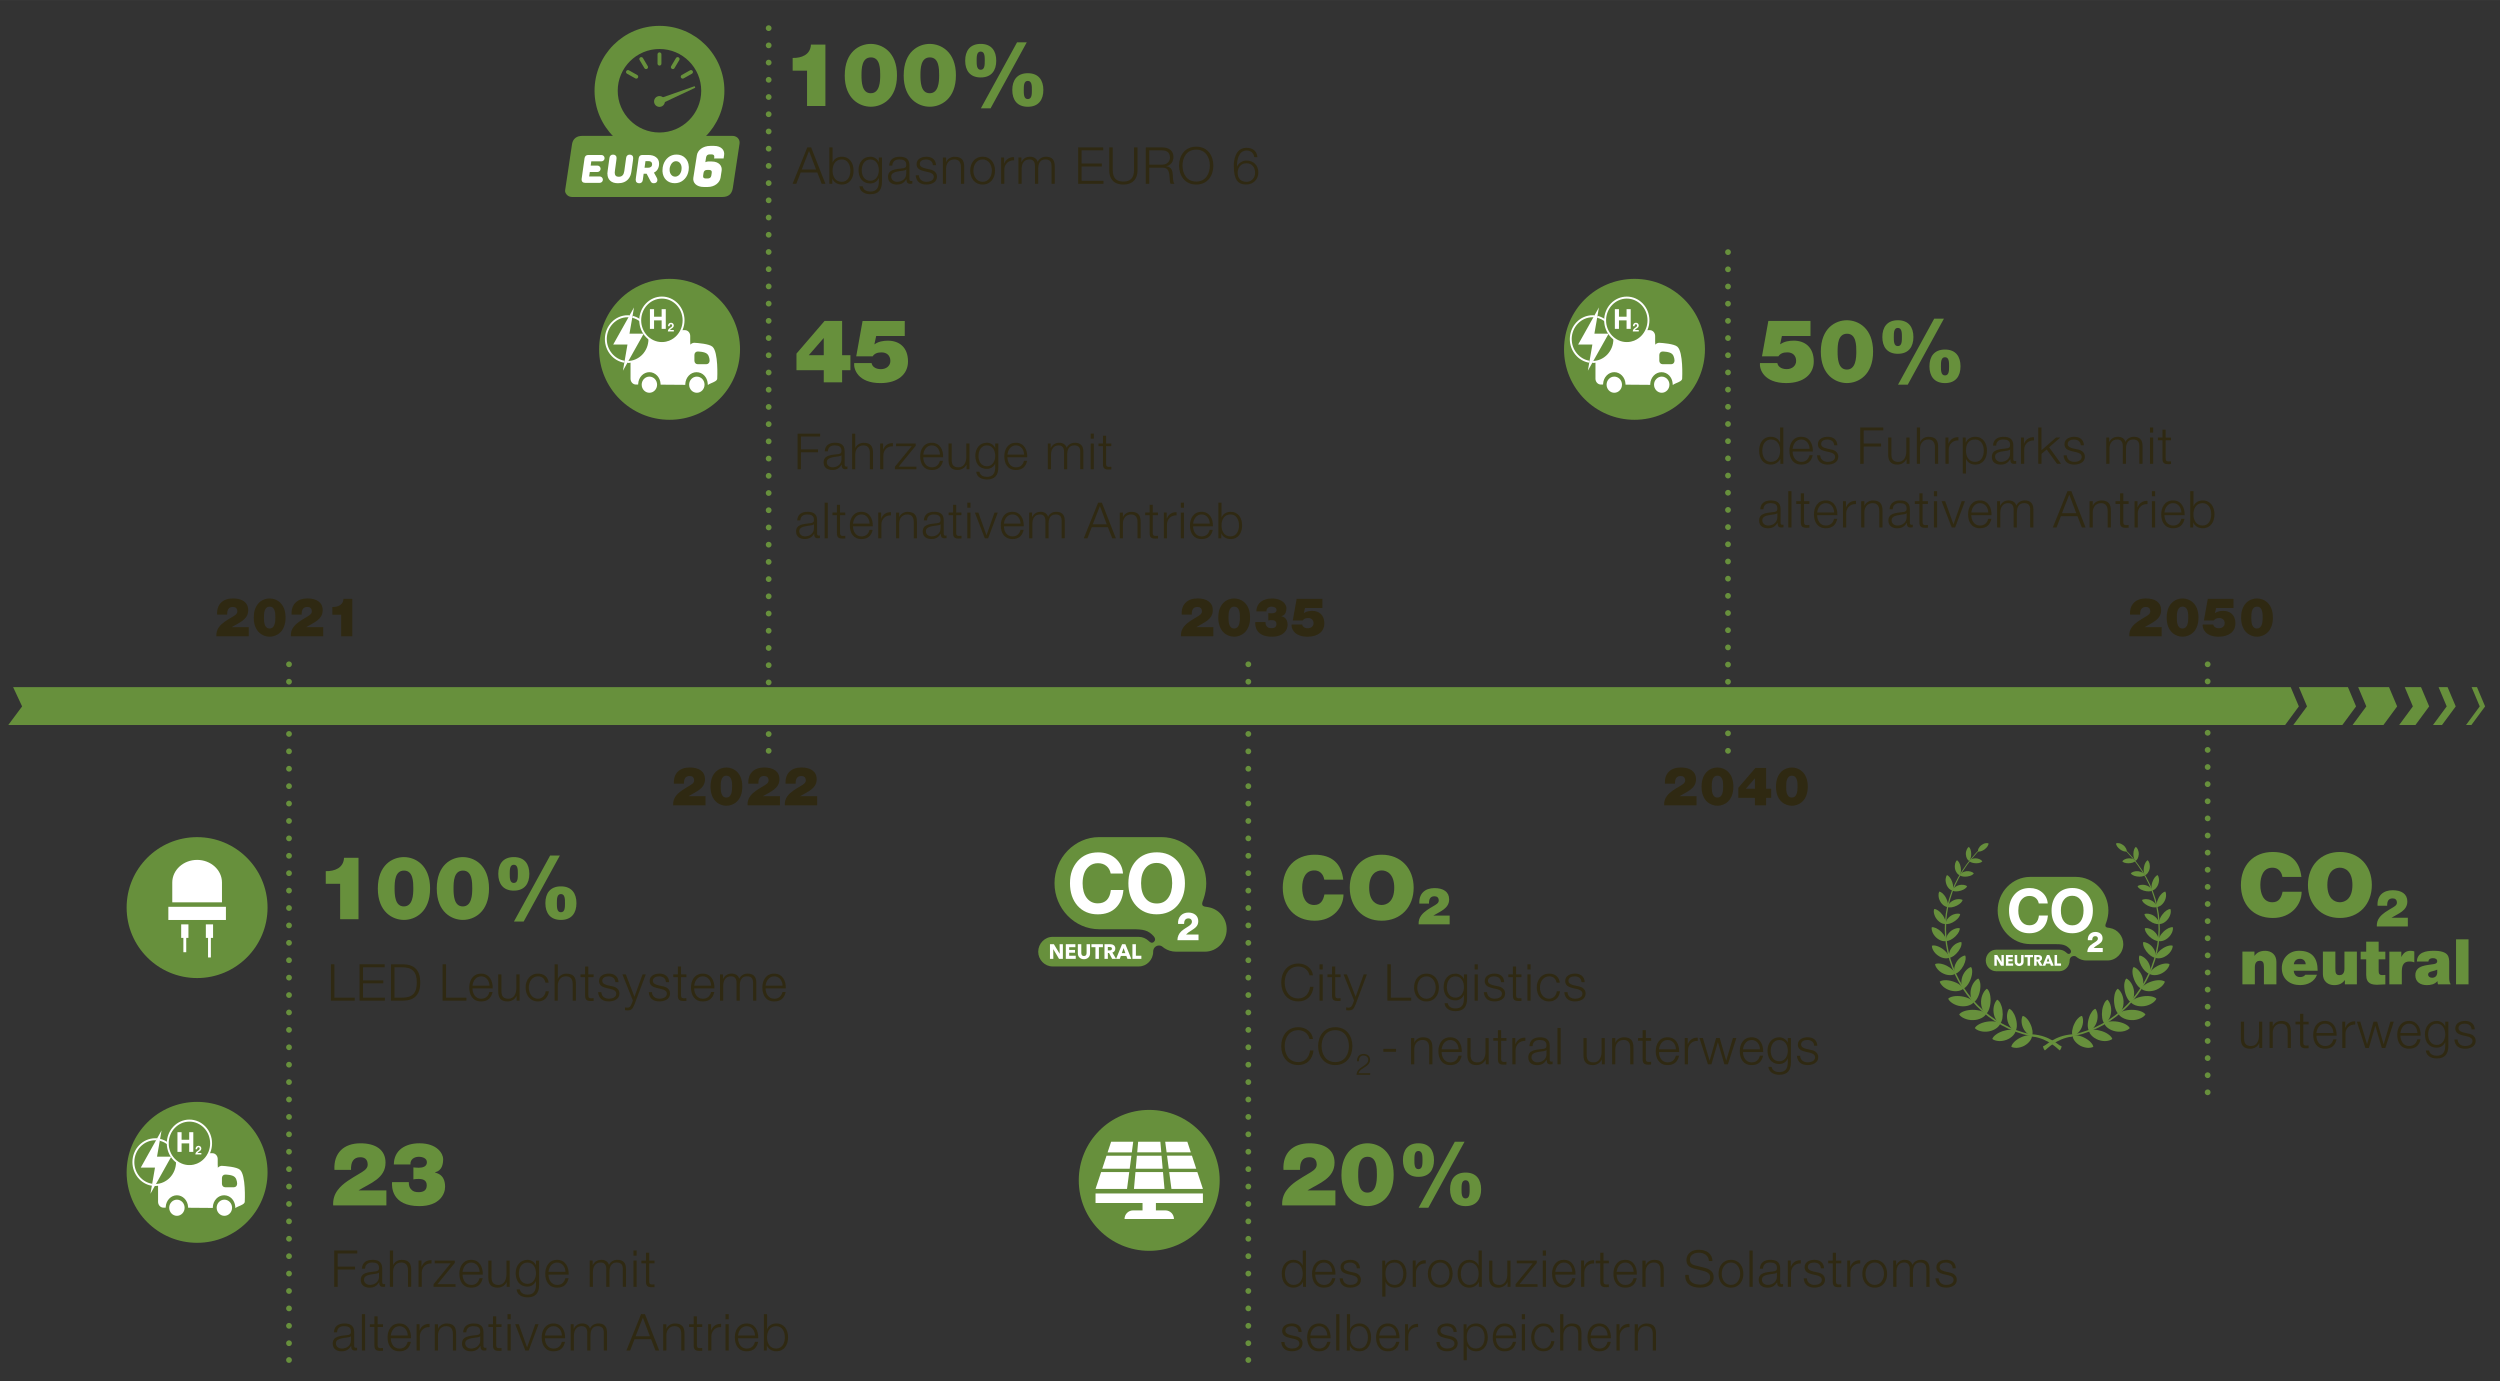 <?xml version="1.0" encoding="UTF-8"?><svg id="Ebene_1" xmlns="http://www.w3.org/2000/svg" width="277.12mm" height="153.1mm" xmlns:xlink="http://www.w3.org/1999/xlink" viewBox="0 0 785.55 433.98"><rect x="0" y="0" width="785.55" height="433.98" fill="#333333" stroke="none"/><defs><style>.cls-1{stroke-dasharray:0 0 0 5.41;}.cls-1,.cls-2,.cls-3,.cls-4,.cls-5,.cls-6,.cls-7{fill:none;}.cls-1,.cls-2,.cls-4,.cls-5,.cls-6{stroke-width:1.81px;}.cls-1,.cls-2,.cls-4,.cls-5,.cls-6,.cls-7{stroke:#67903c;stroke-linecap:round;stroke-linejoin:round;}.cls-8{fill:#67903c;}.cls-8,.cls-3,.cls-9,.cls-10{stroke-width:0px;}.cls-11{clip-path:url(#clippath-11);}.cls-12{clip-path:url(#clippath-2);}.cls-13{clip-path:url(#clippath-6);}.cls-2{stroke-dasharray:0 0 0 5.47;}.cls-14{clip-path:url(#clippath-7);}.cls-15{clip-path:url(#clippath-1);}.cls-16{clip-path:url(#clippath-4);}.cls-17{clip-path:url(#clippath-12);}.cls-4{stroke-dasharray:0 0 0 5.4;}.cls-18{clip-path:url(#clippath-9);}.cls-19{clip-path:url(#clippath);}.cls-5{stroke-dasharray:0 0 0 5.38;}.cls-20{clip-path:url(#clippath-3);}.cls-21{clip-path:url(#clippath-8);}.cls-9{fill:#fff;}.cls-10{fill:#2f2912;}.cls-22{clip-path:url(#clippath-5);}.cls-7{stroke-width:1.22px;}.cls-23{clip-path:url(#clippath-10);}</style><clipPath id="clippath"><rect class="cls-3" x="2.6" y="-18.99" width="850.86" height="447.24"/></clipPath><clipPath id="clippath-1"><rect class="cls-3" x="2.6" y="-18.99" width="850.86" height="447.24"/></clipPath><clipPath id="clippath-2"><rect class="cls-3" x="2.6" y="-18.99" width="850.86" height="447.24"/></clipPath><clipPath id="clippath-3"><rect class="cls-3" x="2.6" y="-18.99" width="850.86" height="447.24"/></clipPath><clipPath id="clippath-4"><rect class="cls-3" x="2.6" y="-18.99" width="850.86" height="447.24"/></clipPath><clipPath id="clippath-5"><rect class="cls-3" x="2.6" y="-18.99" width="850.86" height="447.24"/></clipPath><clipPath id="clippath-6"><rect class="cls-3" x="2.6" y="-18.99" width="850.86" height="447.24"/></clipPath><clipPath id="clippath-7"><rect class="cls-3" x="2.6" y="-18.99" width="850.86" height="447.24"/></clipPath><clipPath id="clippath-8"><rect class="cls-3" x="2.6" y="-18.99" width="850.86" height="447.24"/></clipPath><clipPath id="clippath-9"><rect class="cls-3" x="2.6" y="-18.99" width="850.86" height="447.24"/></clipPath><clipPath id="clippath-10"><rect class="cls-3" x="2.6" y="-18.99" width="850.86" height="447.24"/></clipPath><clipPath id="clippath-11"><rect class="cls-3" x="2.6" y="-18.99" width="850.86" height="447.24"/></clipPath><clipPath id="clippath-12"><rect class="cls-3" x="2.6" y="-18.99" width="850.86" height="447.24"/></clipPath></defs><g class="cls-19"><path class="cls-10" d="M391.68,51.29c1.71,0,2.7,1.33,2.7,2.96s-1.09,2.88-2.69,2.88c-1.97,0-2.8-1.28-2.8-2.88s1.02-2.96,2.78-2.96M395.12,49.37c-.24-1.97-1.46-2.93-3.44-2.93-3.66,0-4,4.26-4,5.58,0,4.37,1.2,5.95,3.92,5.95,2.22,0,3.79-1.62,3.79-3.79s-1.46-3.74-3.7-3.74c-1.28,0-2.45.75-2.98,1.86h-.03c0-2.03.46-5.01,3.09-5.01,1.3,0,2.16.85,2.34,2.08h1.01ZM370.49,52.03c0,3.14,1.79,5.95,5.39,5.95s5.38-2.82,5.38-5.95-1.79-5.95-5.38-5.95-5.39,2.82-5.39,5.95M371.57,52.03c0-2.5,1.28-5.02,4.3-5.02s4.29,2.53,4.29,5.02-1.28,5.02-4.29,5.02-4.3-2.53-4.3-5.02M360.02,57.74h1.09v-5.07h4.13c2.05-.08,2.21,1.7,2.29,3.3.05.48.05,1.34.3,1.78h1.2c-.48-.56-.48-2.14-.53-2.93-.08-1.38-.51-2.37-2-2.58v-.03c1.47-.3,2.22-1.46,2.22-2.91,0-2.06-1.6-2.98-3.47-2.98h-5.23v11.42ZM361.11,47.24h4.06c1.65,0,2.46.86,2.46,2.27s-1.14,2.22-2.46,2.22h-4.06v-4.5ZM348.55,53.63c0,2.35,1.28,4.35,4.43,4.35s4.45-2,4.45-4.35v-7.31h-1.09v7.07c0,2.64-1.23,3.66-3.36,3.66s-3.34-1.02-3.34-3.66v-7.07h-1.09v7.31ZM338.77,57.74h7.97v-.93h-6.88v-4.51h6.37v-.93h-6.37v-4.13h6.8v-.93h-7.89v11.42ZM320.01,57.74h1.01v-4.61c0-1.73.74-3.04,2.46-3.04,1.3,0,1.73.93,1.73,2.05v5.6h1.01v-4.67c0-1.54.5-2.98,2.24-2.98,1.46,0,1.95.74,1.95,2.1v5.55h1.01v-5.6c0-1.94-.91-2.9-2.74-2.9-1.09,0-2.13.53-2.62,1.62-.3-1.09-1.28-1.62-2.37-1.62-1.33,0-2.18.62-2.7,1.63h-.05v-1.39h-.93v8.26ZM314.57,57.74h1.01v-4.4c0-1.73,1.25-3.04,3.07-2.96v-1.01c-1.49-.06-2.61.7-3.12,2.05h-.03v-1.94h-.93v8.26ZM308.76,49.24c-2.51,0-3.9,2-3.9,4.37s1.39,4.37,3.9,4.37,3.9-2,3.9-4.37-1.39-4.37-3.9-4.37M308.76,50.09c1.92,0,2.9,1.78,2.9,3.52s-.98,3.52-2.9,3.52-2.9-1.78-2.9-3.52.98-3.52,2.9-3.52M296.26,57.74h1.01v-4.82c.05-1.62.98-2.83,2.59-2.83s2.1,1.09,2.1,2.5v5.15h1.01v-5.31c0-1.97-.7-3.18-3.02-3.18-1.17,0-2.26.67-2.64,1.66h-.03v-1.42h-1.01v8.26ZM294.13,51.9c-.08-1.79-1.36-2.66-3.02-2.66-1.46,0-3.1.64-3.1,2.32,0,1.39.99,1.87,2.3,2.21l1.3.29c.91.22,1.81.54,1.81,1.5,0,1.15-1.3,1.57-2.26,1.57-1.34,0-2.35-.7-2.43-2.06h-1.01c.18,2.03,1.46,2.91,3.39,2.91,1.54,0,3.31-.69,3.31-2.48,0-1.44-1.2-2.11-2.35-2.29l-1.34-.3c-.7-.18-1.71-.51-1.71-1.39,0-1.07,1.06-1.42,1.95-1.42,1.15,0,2.11.56,2.16,1.81h1.01ZM284.76,54.54c0,1.62-1.33,2.59-2.88,2.59-.96,0-1.84-.62-1.84-1.63,0-1.6,2.13-1.6,3.84-1.9.27-.05.72-.13.85-.37h.03v1.31ZM280.39,52.01c.05-1.34.94-1.92,2.21-1.92s2.16.34,2.16,1.7c0,.9-.46,1.04-1.3,1.12-2.18.26-4.43.35-4.43,2.66,0,1.66,1.23,2.42,2.77,2.42s2.29-.61,3.01-1.68h.03c0,.85.16,1.44,1.18,1.44.27,0,.42-.02.66-.06v-.85c-.11.05-.21.06-.32.06-.4,0-.59-.21-.59-.61v-4.38c0-2.22-1.58-2.66-3.04-2.66-1.9,0-3.23.83-3.34,2.77h1.01ZM273.49,56.8c-1.87,0-2.72-1.62-2.72-3.28s.8-3.42,2.72-3.42,2.66,1.81,2.66,3.42-.91,3.28-2.66,3.28M277.16,49.48h-1.01v1.42h-.03c-.4-.91-1.41-1.66-2.62-1.66-2.38,0-3.73,1.89-3.73,4.16s1.09,4.24,3.73,4.24c1.2,0,2.16-.67,2.62-1.7h.03v1.12c0,2.03-.78,3.12-2.66,3.12-1.1,0-2.21-.43-2.42-1.65h-1.01c.13,1.74,1.78,2.5,3.42,2.5,2.67,0,3.66-1.49,3.66-3.97v-7.58ZM267.21,53.61c0,1.71-.78,3.52-2.7,3.52-2.13,0-2.9-1.81-2.9-3.52s.77-3.52,2.9-3.52c1.92,0,2.7,1.81,2.7,3.52M260.6,57.74h.93v-1.57h.03c.46,1.14,1.6,1.81,2.94,1.81,2.51,0,3.71-2.02,3.71-4.37s-1.2-4.37-3.71-4.37c-1.22,0-2.45.62-2.86,1.81h-.03v-4.74h-1.01v11.42ZM249.05,57.74h1.17l1.38-3.55h5.2l1.39,3.55h1.17l-4.48-11.42h-1.22l-4.61,11.42ZM254.21,47.4l2.21,5.86h-4.5l2.29-5.86Z"/><path class="cls-8" d="M308.21,34.03h3.05l11.37-20.74h-3.05l-11.37,20.74ZM303.28,19.06c0,3.08,1.5,5.27,4.88,5.27s4.88-2.19,4.88-5.27-1.5-5.27-4.88-5.27-4.88,2.19-4.88,5.27M306.88,19.06c0-1.27,0-2.86,1.28-2.86s1.27,1.58,1.27,2.86,0,2.86-1.27,2.86-1.28-1.58-1.28-2.86M318.08,28.27c0,3.08,1.5,5.27,4.88,5.27s4.88-2.19,4.88-5.27-1.5-5.27-4.88-5.27-4.88,2.19-4.88,5.27M321.69,28.27c0-1.28,0-2.86,1.27-2.86s1.28,1.58,1.28,2.86,0,2.86-1.28,2.86-1.27-1.58-1.27-2.86M289.22,23.66c0-2.11.08-5.63,2.97-5.63s2.91,3.63,2.91,5.63-.17,5.63-2.97,5.63-2.91-3.61-2.91-5.63M283.95,23.66c0,7.43,4.71,9.87,8.21,9.87s8.21-2.44,8.21-9.87-4.71-9.87-8.23-9.87-8.18,2.44-8.18,9.87M270.7,23.66c0-2.11.08-5.63,2.97-5.63s2.91,3.63,2.91,5.63-.17,5.63-2.97,5.63-2.91-3.61-2.91-5.63M265.43,23.66c0,7.43,4.71,9.87,8.21,9.87s8.21-2.44,8.21-9.87-4.71-9.87-8.23-9.87-8.18,2.44-8.18,9.87M253.59,33.31h5.77V14.01h-4.55c-.14,3.19-2.97,4.27-5.74,4.19v3.99h4.52v11.12Z"/><path class="cls-10" d="M389.32,165.09c0,1.68-.77,3.45-2.65,3.45-2.09,0-2.84-1.77-2.84-3.45s.75-3.45,2.84-3.45c1.88,0,2.65,1.77,2.65,3.45M382.84,169.14h.91v-1.53h.03c.45,1.11,1.57,1.77,2.89,1.77,2.46,0,3.63-1.97,3.63-4.28s-1.17-4.28-3.63-4.28c-1.19,0-2.4.61-2.81,1.77h-.03v-4.64h-.98v11.19ZM381.12,165.36c.08-2.27-.97-4.54-3.56-4.54s-3.65,2.15-3.65,4.28c0,2.3,1.08,4.28,3.65,4.28,2.05,0,3.1-1.06,3.53-2.9h-.99c-.31,1.24-1.1,2.07-2.54,2.07-1.88,0-2.67-1.74-2.67-3.18h6.22ZM374.9,164.53c.17-1.47,1.04-2.89,2.67-2.89s2.52,1.4,2.57,2.89h-5.24ZM371.04,169.14h.99v-8.08h-.99v8.08ZM371.04,159.53h.99v-1.58h-.99v1.58ZM365.7,169.14h.99v-4.31c0-1.69,1.22-2.98,3.01-2.9v-.99c-1.46-.06-2.55.69-3.06,2h-.03v-1.89h-.91v8.08ZM362.23,158.62h-.99v2.43h-1.41v.83h1.41v5.53c-.02,1.38.44,1.82,1.75,1.82.3,0,.58-.03.88-.03v-.85c-.28.03-.56.05-.85.05-.71-.05-.8-.42-.8-1.07v-5.46h1.64v-.83h-1.64v-2.43ZM351.85,169.14h.99v-4.72c.05-1.58.96-2.77,2.54-2.77s2.05,1.07,2.05,2.45v5.05h.99v-5.2c0-1.93-.69-3.12-2.96-3.12-1.14,0-2.21.66-2.59,1.63h-.03v-1.39h-.99v8.08ZM340.55,169.14h1.14l1.35-3.48h5.09l1.36,3.48h1.14l-4.39-11.19h-1.19l-4.51,11.19ZM345.61,159.01l2.16,5.74h-4.4l2.24-5.74ZM323.4,169.14h.99v-4.51c0-1.69.72-2.98,2.41-2.98,1.27,0,1.69.91,1.69,2.01v5.48h.99v-4.58c0-1.5.49-2.92,2.2-2.92,1.43,0,1.91.72,1.91,2.05v5.44h.98v-5.48c0-1.9-.89-2.84-2.68-2.84-1.07,0-2.08.52-2.57,1.58-.3-1.07-1.25-1.58-2.32-1.58-1.3,0-2.13.61-2.65,1.6h-.05v-1.36h-.91v8.08ZM321.68,165.36c.08-2.27-.97-4.54-3.56-4.54s-3.65,2.15-3.65,4.28c0,2.3,1.08,4.28,3.65,4.28,2.05,0,3.1-1.06,3.53-2.9h-.99c-.31,1.24-1.1,2.07-2.54,2.07-1.88,0-2.67-1.74-2.67-3.18h6.22ZM315.45,164.53c.17-1.47,1.04-2.89,2.67-2.89s2.52,1.4,2.57,2.89h-5.24ZM309.44,169.14h1.05l3.03-8.08h-1.02l-2.51,7.1h-.03l-2.54-7.1h-1.1l3.12,8.08ZM303.95,169.14h.99v-8.08h-.99v8.08ZM303.95,159.53h.99v-1.58h-.99v1.58ZM300.47,158.62h-.99v2.43h-1.41v.83h1.41v5.53c-.02,1.38.44,1.82,1.75,1.82.3,0,.58-.03.88-.03v-.85c-.28.03-.56.05-.85.05-.71-.05-.8-.42-.8-1.07v-5.46h1.64v-.83h-1.64v-2.43ZM295.55,166c0,1.58-1.3,2.54-2.82,2.54-.94,0-1.8-.61-1.8-1.6,0-1.57,2.08-1.57,3.76-1.87.27-.05.71-.12.83-.36h.03v1.29ZM291.27,163.53c.05-1.32.93-1.88,2.16-1.88s2.12.33,2.12,1.66c0,.88-.45,1.02-1.27,1.1-2.13.25-4.34.35-4.34,2.6,0,1.63,1.2,2.36,2.71,2.36s2.24-.59,2.95-1.64h.03c0,.83.16,1.41,1.16,1.41.27,0,.41-.01.64-.06v-.83c-.11.05-.2.06-.31.06-.39,0-.58-.2-.58-.6v-4.3c0-2.18-1.55-2.6-2.98-2.6-1.87,0-3.17.81-3.27,2.71h.98ZM281.56,169.14h.98v-4.72c.05-1.58.96-2.77,2.54-2.77s2.05,1.07,2.05,2.45v5.05h.99v-5.2c0-1.93-.69-3.12-2.96-3.12-1.15,0-2.21.66-2.59,1.63h-.03v-1.39h-.98v8.08ZM275.96,169.14h.99v-4.31c0-1.69,1.22-2.98,3.01-2.9v-.99c-1.46-.06-2.55.69-3.06,2h-.03v-1.89h-.91v8.08ZM274.24,165.36c.08-2.27-.97-4.54-3.56-4.54s-3.65,2.15-3.65,4.28c0,2.3,1.08,4.28,3.65,4.28,2.05,0,3.1-1.06,3.53-2.9h-.99c-.31,1.24-1.1,2.07-2.54,2.07-1.88,0-2.66-1.74-2.66-3.18h6.22ZM268.02,164.53c.17-1.47,1.03-2.89,2.66-2.89s2.52,1.4,2.57,2.89h-5.24ZM263.97,158.62h-.99v2.43h-1.41v.83h1.41v5.53c-.02,1.38.44,1.82,1.75,1.82.3,0,.58-.03.88-.03v-.85c-.28.03-.56.05-.85.05-.7-.05-.8-.42-.8-1.07v-5.46h1.64v-.83h-1.64v-2.43ZM259.13,169.14h.98v-11.19h-.98v11.19ZM255.76,166c0,1.58-1.3,2.54-2.82,2.54-.94,0-1.8-.61-1.8-1.6,0-1.57,2.08-1.57,3.76-1.87.27-.05.71-.12.83-.36h.03v1.29ZM251.48,163.53c.05-1.32.92-1.88,2.16-1.88s2.12.33,2.12,1.66c0,.88-.45,1.02-1.27,1.1-2.13.25-4.34.35-4.34,2.6,0,1.63,1.21,2.36,2.71,2.36s2.24-.59,2.95-1.64h.03c0,.83.16,1.41,1.16,1.41.27,0,.41-.01.64-.06v-.83c-.11.05-.2.06-.31.06-.39,0-.58-.2-.58-.6v-4.3c0-2.18-1.55-2.6-2.98-2.6-1.87,0-3.16.81-3.27,2.71h.99Z"/><path class="cls-10" d="M347.56,136.92h-.99v2.43h-1.41v.83h1.41v5.53c-.02,1.38.44,1.82,1.75,1.82.3,0,.58-.03.88-.03v-.85c-.28.03-.57.05-.85.05-.7-.05-.8-.42-.8-1.07v-5.45h1.65v-.83h-1.65v-2.43ZM342.72,147.44h.98v-8.08h-.98v8.08ZM342.72,137.83h.98v-1.58h-.98v1.58ZM329.26,147.44h.99v-4.51c0-1.69.72-2.98,2.41-2.98,1.27,0,1.69.91,1.69,2.01v5.48h.99v-4.58c0-1.51.49-2.92,2.19-2.92,1.43,0,1.91.72,1.91,2.05v5.44h.98v-5.48c0-1.9-.89-2.83-2.68-2.83-1.07,0-2.09.52-2.57,1.58-.3-1.07-1.25-1.58-2.32-1.58-1.3,0-2.13.61-2.65,1.6h-.05v-1.36h-.91v8.08ZM322.78,143.66c.08-2.27-.97-4.54-3.56-4.54s-3.65,2.15-3.65,4.28c0,2.31,1.08,4.28,3.65,4.28,2.05,0,3.1-1.06,3.53-2.9h-.99c-.31,1.24-1.1,2.07-2.54,2.07-1.88,0-2.67-1.74-2.67-3.18h6.22ZM316.56,142.83c.17-1.47,1.04-2.89,2.67-2.89s2.52,1.4,2.57,2.89h-5.24ZM310.12,146.51c-1.83,0-2.66-1.58-2.66-3.21s.78-3.36,2.66-3.36,2.6,1.77,2.6,3.36-.89,3.21-2.6,3.21M313.71,139.35h-.99v1.39h-.03c-.39-.89-1.38-1.63-2.57-1.63-2.34,0-3.65,1.85-3.65,4.07s1.06,4.15,3.65,4.15c1.18,0,2.12-.66,2.57-1.66h.03v1.1c0,1.99-.77,3.06-2.6,3.06-1.08,0-2.16-.42-2.37-1.61h-.99c.12,1.71,1.74,2.44,3.35,2.44,2.62,0,3.59-1.46,3.59-3.89v-7.43ZM304.62,139.35h-.99v4.25c0,1.65-.74,3.24-2.43,3.24-1.57,0-2.12-.77-2.16-2.22v-5.27h-.99v5.25c0,1.9.78,3.07,2.84,3.07,1.21,0,2.27-.61,2.79-1.69h.03v1.46h.91v-8.08ZM296.35,143.66c.08-2.27-.97-4.54-3.56-4.54s-3.65,2.15-3.65,4.28c0,2.31,1.08,4.28,3.65,4.28,2.05,0,3.1-1.06,3.52-2.9h-.99c-.31,1.24-1.1,2.07-2.54,2.07-1.88,0-2.67-1.74-2.67-3.18h6.22ZM290.12,142.83c.17-1.47,1.03-2.89,2.67-2.89s2.52,1.4,2.57,2.89h-5.24ZM287.73,140.06v-.7h-6.17v.83h4.92l-5.28,6.46v.8h6.75v-.83h-5.56l5.34-6.55ZM276.57,147.44h.99v-4.31c0-1.69,1.22-2.98,3.01-2.9v-.99c-1.46-.06-2.55.69-3.06,2.01h-.03v-1.9h-.91v8.08ZM267.75,147.44h.99v-4.72c.05-1.58.96-2.77,2.54-2.77s2.05,1.07,2.05,2.45v5.05h.99v-5.2c0-1.93-.69-3.12-2.96-3.12-1.14,0-2.21.66-2.59,1.63h-.03v-4.5h-.99v11.19ZM264.41,144.3c0,1.58-1.3,2.54-2.82,2.54-.94,0-1.8-.61-1.8-1.6,0-1.57,2.08-1.57,3.76-1.86.27-.05.7-.12.83-.36h.03v1.29ZM260.13,141.83c.05-1.32.92-1.88,2.16-1.88,1.17,0,2.12.33,2.12,1.66,0,.88-.45,1.02-1.27,1.1-2.13.25-4.34.35-4.34,2.6,0,1.63,1.2,2.36,2.71,2.36s2.24-.59,2.95-1.64h.03c0,.83.16,1.41,1.16,1.41.27,0,.41-.02.64-.06v-.83c-.11.05-.2.06-.31.06-.39,0-.58-.2-.58-.6v-4.3c0-2.18-1.55-2.6-2.98-2.6-1.87,0-3.17.81-3.27,2.71h.99ZM250.62,147.44h1.06v-5.33h5.36v-.91h-5.36v-4.04h6.03v-.91h-7.1v11.19Z"/><path class="cls-8" d="M284.29,100.85h-13.25l-2,11.12h5.16c.58-.89,1.5-1.25,2.8-1.25,1.66,0,2.77,1,2.77,2.69,0,1.55-1.3,2.58-2.94,2.58-.86,0-1.64-.19-2.19-.64-.42-.3-.67-.75-.78-1.27h-5.46c-.22,1.91,1.19,6.29,8.26,6.29,5.57,0,8.65-2.88,8.65-6.79,0-4.55-2.86-6.54-6.29-6.54-1.44,0-3.02.25-4.21,1.14l-.05-.06.55-2.55h8.98v-4.71ZM258.84,106.2v5.41h-4.71l4.71-5.41ZM258.84,120.14h5.77v-3.83h2.61v-4.71h-2.61v-10.76h-5.52l-8.82,10.26v5.21h8.57v3.83Z"/><path class="cls-10" d="M107.19,199.92h3.51v-11.75h-2.77c-.08,1.94-1.81,2.6-3.49,2.55v2.43h2.75v6.77ZM94.79,193.12c-.05-1.43.42-2.41,1.77-2.41.79,0,1.42.35,1.42,1.43,0,.84-.98,1.33-1.59,1.71-1.52.91-3.17,1.81-4.17,3.17-.59.79-.91,1.76-.84,2.9h10.18v-2.87h-5.32v-.02c2.23-1.37,5.15-2.3,5.15-5.3,0-2.5-1.94-3.7-4.79-3.7-3.17,0-5.16,1.84-4.98,5.08h3.17ZM82.94,194.05c0-1.28.05-3.43,1.81-3.43s1.77,2.21,1.77,3.43-.1,3.43-1.81,3.43-1.77-2.19-1.77-3.43M79.73,194.05c0,4.52,2.87,6.01,5,6.01s5-1.49,5-6.01-2.87-6.01-5.01-6.01-4.98,1.49-4.98,6.01M71.39,193.12c-.05-1.43.42-2.41,1.77-2.41.79,0,1.42.35,1.42,1.43,0,.84-.98,1.33-1.59,1.71-1.52.91-3.17,1.81-4.17,3.17-.59.79-.91,1.76-.84,2.9h10.18v-2.87h-5.32v-.02c2.23-1.37,5.15-2.3,5.15-5.3,0-2.5-1.94-3.7-4.79-3.7-3.17,0-5.17,1.84-4.98,5.08h3.17Z"/><path class="cls-10" d="M250.01,246.24c-.05-1.43.42-2.41,1.77-2.41.79,0,1.42.35,1.42,1.43,0,.84-.98,1.33-1.59,1.71-1.52.91-3.17,1.81-4.17,3.17-.59.79-.91,1.76-.84,2.9h10.18v-2.87h-5.32v-.02c2.23-1.37,5.15-2.3,5.15-5.3,0-2.5-1.94-3.7-4.79-3.7-3.17,0-5.16,1.84-4.98,5.08h3.17ZM238.31,246.24c-.05-1.43.42-2.41,1.77-2.41.79,0,1.42.35,1.42,1.43,0,.84-.98,1.33-1.59,1.71-1.52.91-3.17,1.81-4.17,3.17-.59.79-.91,1.76-.84,2.9h10.18v-2.87h-5.32v-.02c2.23-1.37,5.15-2.3,5.15-5.3,0-2.5-1.94-3.7-4.79-3.7-3.17,0-5.16,1.84-4.98,5.08h3.17ZM226.46,247.17c0-1.28.05-3.43,1.81-3.43s1.77,2.21,1.77,3.43-.1,3.43-1.81,3.43-1.77-2.19-1.77-3.43M223.26,247.17c0,4.52,2.87,6.01,4.99,6.01s5-1.49,5-6.01-2.87-6.01-5.01-6.01-4.98,1.49-4.98,6.01M214.92,246.24c-.05-1.43.42-2.41,1.77-2.41.79,0,1.42.35,1.42,1.43,0,.84-.98,1.33-1.59,1.71-1.52.91-3.17,1.81-4.17,3.17-.59.79-.91,1.76-.84,2.9h10.18v-2.87h-5.32v-.02c2.23-1.37,5.15-2.3,5.15-5.3,0-2.5-1.94-3.7-4.79-3.7-3.17,0-5.17,1.84-4.98,5.08h3.17Z"/><path class="cls-10" d="M561.26,247.17c0-1.28.05-3.43,1.8-3.43s1.77,2.21,1.77,3.43-.1,3.43-1.81,3.43-1.77-2.19-1.77-3.43M558.05,247.17c0,4.52,2.87,6.01,5,6.01s4.99-1.49,4.99-6.01-2.87-6.01-5.01-6.01-4.98,1.49-4.98,6.01M551.44,244.55v3.29h-2.87l2.87-3.29ZM551.44,253.04h3.51v-2.33h1.59v-2.87h-1.59v-6.55h-3.36l-5.37,6.24v3.17h5.21v2.33ZM537.87,247.17c0-1.28.05-3.43,1.81-3.43s1.77,2.21,1.77,3.43-.1,3.43-1.81,3.43-1.77-2.19-1.77-3.43M534.66,247.17c0,4.52,2.87,6.01,5,6.01s5-1.49,5-6.01-2.87-6.01-5.01-6.01-4.98,1.49-4.98,6.01M526.32,246.24c-.05-1.43.42-2.41,1.77-2.41.79,0,1.42.35,1.42,1.43,0,.84-.98,1.33-1.59,1.71-1.52.91-3.17,1.81-4.17,3.17-.59.79-.91,1.76-.84,2.9h10.18v-2.87h-5.32v-.02c2.23-1.37,5.15-2.3,5.15-5.3,0-2.5-1.94-3.7-4.79-3.7-3.17,0-5.16,1.84-4.98,5.08h3.17Z"/><path class="cls-10" d="M415.5,188.18h-8.07l-1.21,6.77h3.14c.35-.54.91-.76,1.7-.76,1.01,0,1.69.61,1.69,1.64,0,.95-.79,1.57-1.79,1.57-.52,0-.99-.12-1.33-.39-.25-.19-.4-.46-.47-.78h-3.32c-.13,1.16.73,3.83,5.03,3.83,3.39,0,5.27-1.76,5.27-4.14,0-2.77-1.74-3.98-3.83-3.98-.88,0-1.84.15-2.57.69l-.03-.03.34-1.55h5.47v-2.87ZM397.95,192.09c-.05-.98.73-1.47,1.62-1.47.69,0,1.54.29,1.54,1.03,0,.91-.9,1.06-1.6,1.06-.46,0-.73-.05-.98-.07v2.3c.25-.05.49-.09.98-.09.78,0,1.57.19,1.57,1.22,0,.96-.61,1.32-1.57,1.32-.59,0-1.08-.13-1.4-.52-.32-.3-.47-.78-.46-1.4h-3.21c-.07.88-.08,4.59,5.22,4.59,3.85,0,4.93-2.28,4.93-3.7,0-2.62-1.92-2.62-1.92-2.75v-.03c0-.05,1.55-.05,1.55-2.51,0-1.01-1.11-3.02-4.54-3.02-1.33,0-2.53.32-3.43.98-.89.68-1.45,1.67-1.47,3.07h3.17ZM386.02,194.05c0-1.28.05-3.43,1.81-3.43s1.77,2.21,1.77,3.43-.1,3.43-1.81,3.43-1.77-2.19-1.77-3.43M382.81,194.05c0,4.52,2.87,6.01,4.99,6.01s5-1.49,5-6.01-2.87-6.01-5.01-6.01-4.98,1.49-4.98,6.01M374.48,193.12c-.05-1.43.42-2.41,1.77-2.41.79,0,1.42.35,1.42,1.43,0,.84-.98,1.33-1.59,1.71-1.52.91-3.17,1.81-4.17,3.17-.59.79-.91,1.76-.84,2.9h10.18v-2.87h-5.32v-.02c2.23-1.37,5.15-2.3,5.15-5.3,0-2.5-1.94-3.7-4.79-3.7-3.17,0-5.17,1.84-4.98,5.08h3.17Z"/><path class="cls-10" d="M707.41,194.05c0-1.28.05-3.43,1.8-3.43s1.77,2.21,1.77,3.43-.1,3.43-1.81,3.43-1.77-2.19-1.77-3.43M704.2,194.05c0,4.52,2.87,6.01,5,6.01s4.99-1.49,4.99-6.01-2.87-6.01-5.01-6.01-4.98,1.49-4.98,6.01M701.8,188.18h-8.07l-1.22,6.77h3.14c.35-.54.91-.76,1.7-.76,1.01,0,1.69.61,1.69,1.64,0,.95-.79,1.57-1.79,1.57-.52,0-1-.12-1.33-.39-.25-.19-.4-.46-.47-.78h-3.33c-.14,1.16.73,3.83,5.03,3.83,3.39,0,5.27-1.76,5.27-4.14,0-2.77-1.74-3.98-3.83-3.98-.88,0-1.84.15-2.57.69l-.03-.03.34-1.55h5.47v-2.87ZM684.01,194.05c0-1.28.05-3.43,1.81-3.43s1.77,2.21,1.77,3.43-.1,3.43-1.81,3.43-1.77-2.19-1.77-3.43M680.81,194.05c0,4.52,2.87,6.01,5,6.01s5-1.49,5-6.01-2.87-6.01-5.01-6.01-4.98,1.49-4.98,6.01M672.47,193.12c-.05-1.43.42-2.41,1.77-2.41.79,0,1.42.35,1.42,1.43,0,.84-.98,1.33-1.59,1.71-1.52.91-3.17,1.81-4.17,3.17-.59.79-.91,1.76-.84,2.9h10.18v-2.87h-5.32v-.02c2.23-1.37,5.15-2.3,5.15-5.3,0-2.5-1.94-3.7-4.79-3.7-3.17,0-5.16,1.84-4.98,5.08h3.17Z"/><path class="cls-10" d="M694.82,161.61c0,1.71-.78,3.52-2.7,3.52-2.13,0-2.9-1.81-2.9-3.52s.77-3.52,2.9-3.52c1.92,0,2.7,1.81,2.7,3.52M688.22,165.74h.93v-1.57h.03c.46,1.14,1.6,1.81,2.94,1.81,2.51,0,3.71-2.02,3.71-4.37s-1.2-4.37-3.71-4.37c-1.22,0-2.45.62-2.86,1.81h-.03v-4.74h-1.01v11.42ZM686.46,161.88c.08-2.32-.99-4.64-3.63-4.64s-3.73,2.19-3.73,4.37c0,2.35,1.1,4.37,3.73,4.37,2.1,0,3.17-1.09,3.6-2.96h-1.01c-.32,1.26-1.12,2.11-2.59,2.11-1.92,0-2.72-1.78-2.72-3.25h6.35ZM680.1,161.03c.18-1.5,1.06-2.94,2.72-2.94s2.58,1.42,2.62,2.94h-5.34ZM676.17,165.74h1.01v-8.26h-1.01v8.26ZM676.17,155.93h1.01v-1.62h-1.01v1.62ZM670.71,165.74h1.01v-4.4c0-1.73,1.25-3.04,3.07-2.96v-1.01c-1.49-.06-2.61.7-3.12,2.05h-.03v-1.94h-.93v8.26ZM667.18,155h-1.01v2.48h-1.44v.85h1.44v5.65c-.02,1.41.45,1.86,1.79,1.86.3,0,.59-.03.9-.03v-.86c-.29.03-.58.05-.86.05-.72-.05-.82-.43-.82-1.09v-5.57h1.68v-.85h-1.68v-2.48ZM656.57,165.74h1.01v-4.82c.05-1.62.98-2.83,2.59-2.83s2.1,1.09,2.1,2.5v5.15h1.01v-5.31c0-1.97-.7-3.18-3.02-3.18-1.17,0-2.26.67-2.64,1.66h-.03v-1.42h-1.01v8.26ZM645.03,165.74h1.17l1.38-3.55h5.2l1.39,3.55h1.17l-4.48-11.42h-1.22l-4.61,11.42ZM650.2,155.4l2.21,5.86h-4.5l2.29-5.86ZM627.53,165.74h1.01v-4.61c0-1.73.74-3.04,2.46-3.04,1.3,0,1.73.93,1.73,2.05v5.6h1.01v-4.67c0-1.54.5-2.98,2.24-2.98,1.46,0,1.95.74,1.95,2.1v5.55h1.01v-5.6c0-1.94-.91-2.9-2.74-2.9-1.09,0-2.13.53-2.62,1.62-.3-1.09-1.28-1.62-2.37-1.62-1.33,0-2.18.62-2.7,1.63h-.05v-1.39h-.93v8.26ZM625.77,161.88c.08-2.32-.99-4.64-3.63-4.64s-3.73,2.19-3.73,4.37c0,2.35,1.1,4.37,3.73,4.37,2.1,0,3.17-1.09,3.6-2.96h-1.01c-.32,1.26-1.12,2.11-2.59,2.11-1.92,0-2.72-1.78-2.72-3.25h6.35ZM619.42,161.03c.18-1.5,1.06-2.94,2.72-2.94s2.58,1.42,2.62,2.94h-5.34ZM613.27,165.74h1.07l3.09-8.26h-1.04l-2.56,7.25h-.03l-2.59-7.25h-1.12l3.18,8.26ZM607.67,165.74h1.01v-8.26h-1.01v8.26ZM607.67,155.93h1.01v-1.62h-1.01v1.62ZM604.12,155h-1.01v2.48h-1.44v.85h1.44v5.65c-.02,1.41.45,1.86,1.79,1.86.3,0,.59-.03.9-.03v-.86c-.29.03-.58.05-.86.05-.72-.05-.82-.43-.82-1.09v-5.57h1.68v-.85h-1.68v-2.48ZM599.1,162.54c0,1.62-1.33,2.59-2.88,2.59-.96,0-1.84-.62-1.84-1.63,0-1.6,2.13-1.6,3.84-1.9.27-.05.72-.13.85-.37h.03v1.31ZM594.73,160.01c.05-1.34.94-1.92,2.21-1.92s2.16.34,2.16,1.7c0,.9-.46,1.04-1.3,1.12-2.18.26-4.43.35-4.43,2.66,0,1.66,1.23,2.42,2.77,2.42s2.29-.61,3.01-1.68h.03c0,.85.16,1.44,1.18,1.44.27,0,.42-.02.66-.06v-.85c-.11.05-.21.06-.32.06-.4,0-.59-.21-.59-.61v-4.38c0-2.22-1.58-2.66-3.04-2.66-1.9,0-3.23.83-3.34,2.77h1.01ZM584.81,165.74h1.01v-4.82c.05-1.62.98-2.83,2.59-2.83s2.1,1.09,2.1,2.5v5.15h1.01v-5.31c0-1.97-.7-3.18-3.02-3.18-1.17,0-2.26.67-2.64,1.66h-.03v-1.42h-1.01v8.26ZM579.1,165.74h1.01v-4.4c0-1.73,1.25-3.04,3.07-2.96v-1.01c-1.49-.06-2.61.7-3.12,2.05h-.03v-1.94h-.93v8.26ZM577.34,161.88c.08-2.32-.99-4.64-3.63-4.64s-3.73,2.19-3.73,4.37c0,2.35,1.1,4.37,3.73,4.37,2.1,0,3.17-1.09,3.6-2.96h-1.01c-.32,1.26-1.12,2.11-2.59,2.11-1.92,0-2.72-1.78-2.72-3.25h6.35ZM570.99,161.03c.18-1.5,1.06-2.94,2.72-2.94s2.58,1.42,2.62,2.94h-5.34ZM566.86,155h-1.01v2.48h-1.44v.85h1.44v5.65c-.02,1.41.45,1.86,1.79,1.86.3,0,.59-.03.9-.03v-.86c-.29.03-.58.05-.86.05-.72-.05-.82-.43-.82-1.09v-5.57h1.68v-.85h-1.68v-2.48ZM561.91,165.74h1.01v-11.42h-1.01v11.42ZM558.47,162.54c0,1.62-1.33,2.59-2.88,2.59-.96,0-1.84-.62-1.84-1.63,0-1.6,2.13-1.6,3.84-1.9.27-.05.72-.13.85-.37h.03v1.31ZM554.11,160.01c.05-1.34.94-1.92,2.21-1.92s2.16.34,2.16,1.7c0,.9-.46,1.04-1.3,1.12-2.18.26-4.43.35-4.43,2.66,0,1.66,1.23,2.42,2.77,2.42s2.29-.61,3.01-1.68h.03c0,.85.16,1.44,1.18,1.44.27,0,.42-.02.66-.06v-.85c-.11.05-.21.06-.32.06-.4,0-.59-.21-.59-.61v-4.38c0-2.22-1.58-2.66-3.04-2.66-1.9,0-3.23.83-3.34,2.77h1.01Z"/><path class="cls-10" d="M680.5,135h-1.01v2.48h-1.44v.85h1.44v5.65c-.02,1.41.45,1.86,1.79,1.86.3,0,.59-.03.9-.03v-.86c-.29.03-.58.05-.86.05-.72-.05-.82-.43-.82-1.09v-5.57h1.68v-.85h-1.68v-2.48ZM675.56,145.74h1.01v-8.26h-1.01v8.26ZM675.56,135.93h1.01v-1.62h-1.01v1.62ZM661.82,145.74h1.01v-4.61c0-1.73.74-3.04,2.46-3.04,1.3,0,1.73.93,1.73,2.05v5.6h1.01v-4.67c0-1.54.5-2.98,2.24-2.98,1.46,0,1.95.74,1.95,2.1v5.55h1.01v-5.6c0-1.94-.91-2.9-2.74-2.9-1.09,0-2.13.53-2.62,1.62-.3-1.09-1.28-1.62-2.37-1.62-1.33,0-2.18.62-2.7,1.63h-.05v-1.39h-.93v8.26ZM654.82,139.9c-.08-1.79-1.36-2.66-3.02-2.66-1.46,0-3.1.64-3.1,2.32,0,1.39.99,1.87,2.3,2.21l1.3.29c.91.22,1.81.54,1.81,1.5,0,1.15-1.3,1.57-2.26,1.57-1.34,0-2.35-.7-2.43-2.06h-1.01c.18,2.03,1.46,2.91,3.39,2.91,1.54,0,3.31-.69,3.31-2.48,0-1.44-1.2-2.11-2.35-2.29l-1.34-.3c-.7-.18-1.71-.51-1.71-1.39,0-1.07,1.06-1.42,1.95-1.42,1.15,0,2.11.56,2.16,1.81h1.01ZM640.47,145.74h1.01v-3.14l1.63-1.36,3.26,4.5h1.26l-3.76-5.2,3.52-3.06h-1.34l-4.58,4v-7.17h-1.01v11.42ZM635.03,145.74h1.01v-4.4c0-1.73,1.25-3.04,3.07-2.96v-1.01c-1.49-.06-2.61.7-3.12,2.05h-.03v-1.94h-.93v8.26ZM631.61,142.54c0,1.62-1.33,2.59-2.88,2.59-.96,0-1.84-.62-1.84-1.63,0-1.6,2.13-1.6,3.84-1.9.27-.05.72-.13.85-.37h.03v1.31ZM627.24,140.01c.05-1.34.94-1.92,2.21-1.92s2.16.34,2.16,1.7c0,.9-.46,1.04-1.3,1.12-2.18.26-4.43.35-4.43,2.66,0,1.66,1.23,2.42,2.77,2.42s2.29-.61,3.01-1.68h.03c0,.85.16,1.44,1.18,1.44.27,0,.42-.02.66-.06v-.85c-.11.05-.21.06-.32.06-.4,0-.59-.21-.59-.61v-4.38c0-2.22-1.58-2.66-3.04-2.66-1.9,0-3.23.83-3.34,2.77h1.01ZM623.35,141.61c0,1.71-.78,3.52-2.7,3.52-2.13,0-2.9-1.81-2.9-3.52,0-1.87.66-3.52,2.9-3.52,1.92,0,2.7,1.81,2.7,3.52M616.74,148.79h1.01v-4.62h.03c.43,1.2,1.65,1.81,2.86,1.81,2.51,0,3.71-2.02,3.71-4.37s-1.2-4.37-3.71-4.37c-1.34,0-2.48.67-2.94,1.81h-.03v-1.57h-.93v11.31ZM611.3,145.74h1.01v-4.4c0-1.73,1.25-3.04,3.07-2.96v-1.01c-1.49-.06-2.61.7-3.12,2.05h-.03v-1.94h-.93v8.26ZM602.3,145.74h1.01v-4.82c.05-1.62.98-2.83,2.59-2.83s2.1,1.09,2.1,2.5v5.15h1.01v-5.31c0-1.97-.7-3.18-3.02-3.18-1.17,0-2.26.67-2.64,1.66h-.03v-4.59h-1.01v11.42ZM600.01,137.48h-1.01v4.34c0,1.68-.75,3.31-2.48,3.31-1.6,0-2.16-.78-2.21-2.27v-5.38h-1.01v5.36c0,1.94.8,3.14,2.9,3.14,1.23,0,2.32-.62,2.85-1.73h.03v1.49h.93v-8.26ZM584.52,145.74h1.09v-5.44h5.47v-.93h-5.47v-4.13h6.16v-.93h-7.25v11.42ZM577.34,139.9c-.08-1.79-1.36-2.66-3.02-2.66-1.46,0-3.1.64-3.1,2.32,0,1.39.99,1.87,2.3,2.21l1.3.29c.91.22,1.81.54,1.81,1.5,0,1.15-1.3,1.57-2.26,1.57-1.34,0-2.35-.7-2.43-2.06h-1.01c.18,2.03,1.46,2.91,3.39,2.91,1.54,0,3.31-.69,3.31-2.48,0-1.44-1.2-2.11-2.35-2.29l-1.34-.3c-.7-.18-1.71-.51-1.71-1.39,0-1.07,1.06-1.42,1.95-1.42,1.15,0,2.11.56,2.16,1.81h1.01ZM569.63,141.88c.08-2.32-.99-4.64-3.63-4.64s-3.73,2.19-3.73,4.37c0,2.35,1.1,4.37,3.73,4.37,2.1,0,3.17-1.09,3.6-2.96h-1.01c-.32,1.26-1.12,2.11-2.59,2.11-1.92,0-2.72-1.78-2.72-3.25h6.35ZM563.27,141.03c.18-1.5,1.06-2.94,2.72-2.94s2.58,1.42,2.62,2.94h-5.34ZM553.75,141.61c0-1.71.78-3.52,2.7-3.52,2.13,0,2.9,1.81,2.9,3.52s-.77,3.52-2.9,3.52c-1.92,0-2.7-1.81-2.7-3.52M560.36,134.31h-1.01v4.74h-.03c-.42-1.18-1.65-1.81-2.86-1.81-2.51,0-3.71,2.02-3.71,4.37s1.2,4.37,3.71,4.37c1.2,0,2.51-.72,2.94-1.81h.03v1.57h.93v-11.42Z"/><path class="cls-8" d="M596.4,120.86h3.05l11.37-20.74h-3.05l-11.37,20.74ZM591.47,105.89c0,3.08,1.5,5.27,4.88,5.27s4.88-2.19,4.88-5.27-1.5-5.27-4.88-5.27-4.88,2.19-4.88,5.27M595.07,105.89c0-1.27,0-2.86,1.27-2.86s1.28,1.58,1.28,2.86,0,2.86-1.28,2.86-1.27-1.58-1.27-2.86M606.27,115.1c0,3.08,1.5,5.27,4.88,5.27s4.88-2.19,4.88-5.27-1.5-5.27-4.88-5.27-4.88,2.19-4.88,5.27M609.88,115.1c0-1.28,0-2.86,1.28-2.86s1.28,1.58,1.28,2.86,0,2.86-1.28,2.86-1.28-1.58-1.28-2.86M577.41,110.49c0-2.11.08-5.63,2.97-5.63s2.91,3.63,2.91,5.63-.17,5.63-2.97,5.63-2.91-3.61-2.91-5.63M572.14,110.49c0,7.43,4.71,9.87,8.21,9.87s8.21-2.44,8.21-9.87-4.71-9.87-8.24-9.87-8.18,2.44-8.18,9.87M568.9,100.84h-13.25l-2,11.12h5.16c.58-.89,1.5-1.25,2.8-1.25,1.66,0,2.77,1,2.77,2.69,0,1.55-1.3,2.58-2.94,2.58-.86,0-1.64-.19-2.19-.64-.42-.3-.67-.75-.78-1.27h-5.46c-.22,1.91,1.19,6.29,8.26,6.29,5.57,0,8.65-2.88,8.65-6.79,0-4.55-2.86-6.54-6.29-6.54-1.44,0-3.02.25-4.22,1.14l-.05-.05.55-2.55h8.98v-4.71Z"/><path class="cls-10" d="M571.04,328.58c-.08-1.79-1.36-2.66-3.02-2.66-1.46,0-3.1.64-3.1,2.32,0,1.39.99,1.87,2.3,2.21l1.3.29c.91.22,1.81.54,1.81,1.5,0,1.15-1.3,1.57-2.26,1.57-1.34,0-2.35-.7-2.43-2.06h-1.01c.18,2.03,1.46,2.91,3.39,2.91,1.54,0,3.31-.69,3.31-2.48,0-1.44-1.2-2.11-2.35-2.29l-1.34-.3c-.7-.18-1.71-.51-1.71-1.39,0-1.07,1.06-1.42,1.95-1.42,1.15,0,2.11.56,2.16,1.81h1.01ZM559.11,333.48c-1.87,0-2.72-1.62-2.72-3.28s.8-3.42,2.72-3.42,2.66,1.81,2.66,3.42-.91,3.28-2.66,3.28M562.77,326.17h-1.01v1.42h-.03c-.4-.91-1.41-1.66-2.62-1.66-2.38,0-3.73,1.89-3.73,4.16s1.09,4.24,3.73,4.24c1.2,0,2.16-.67,2.62-1.7h.03v1.12c0,2.03-.78,3.12-2.66,3.12-1.1,0-2.21-.43-2.42-1.65h-1.01c.13,1.74,1.78,2.5,3.42,2.5,2.67,0,3.66-1.49,3.66-3.97v-7.58ZM554.03,330.57c.08-2.32-.99-4.64-3.63-4.64s-3.73,2.19-3.73,4.37c0,2.35,1.1,4.37,3.73,4.37,2.1,0,3.17-1.09,3.6-2.96h-1.01c-.32,1.26-1.12,2.11-2.59,2.11-1.92,0-2.72-1.78-2.72-3.25h6.35ZM547.68,329.72c.18-1.5,1.06-2.94,2.72-2.94s2.58,1.42,2.62,2.94h-5.34ZM536.66,334.42h1.1l2.02-6.94h.03l2.03,6.94h1.1l2.66-8.26h-1.07l-2.11,7.07h-.03l-2.02-7.07h-1.14l-2.02,7.07h-.03l-2.11-7.07h-1.07l2.66,8.26ZM529.39,334.42h1.01v-4.4c0-1.73,1.25-3.04,3.07-2.96v-1.01c-1.49-.06-2.61.7-3.12,2.05h-.03v-1.94h-.93v8.26ZM527.63,330.57c.08-2.32-.99-4.64-3.63-4.64s-3.73,2.19-3.73,4.37c0,2.35,1.1,4.37,3.73,4.37,2.1,0,3.17-1.09,3.6-2.96h-1.01c-.32,1.26-1.12,2.11-2.59,2.11-1.92,0-2.72-1.78-2.72-3.25h6.35ZM521.28,329.72c.18-1.5,1.06-2.94,2.72-2.94s2.58,1.42,2.62,2.94h-5.34ZM517.15,323.69h-1.01v2.48h-1.44v.85h1.44v5.65c-.02,1.41.45,1.86,1.79,1.86.3,0,.59-.03.9-.03v-.86c-.29.03-.58.05-.86.05-.72-.05-.82-.43-.82-1.09v-5.57h1.68v-.85h-1.68v-2.48ZM506.55,334.42h1.01v-4.82c.05-1.62.98-2.83,2.59-2.83s2.1,1.09,2.1,2.5v5.15h1.01v-5.31c0-1.97-.7-3.18-3.02-3.18-1.17,0-2.26.67-2.64,1.66h-.03v-1.42h-1.01v8.26ZM504.26,326.17h-1.01v4.34c0,1.68-.75,3.31-2.48,3.31-1.6,0-2.16-.78-2.21-2.27v-5.38h-1.01v5.36c0,1.94.8,3.14,2.9,3.14,1.23,0,2.32-.62,2.85-1.73h.03v1.49h.93v-8.26ZM489.38,334.42h1.01v-11.42h-1.01v11.42ZM485.94,331.22c0,1.62-1.33,2.59-2.88,2.59-.96,0-1.84-.62-1.84-1.63,0-1.6,2.13-1.6,3.84-1.9.27-.05.72-.13.85-.37h.03v1.31ZM481.57,328.7c.05-1.34.94-1.92,2.21-1.92s2.16.34,2.16,1.7c0,.9-.46,1.04-1.3,1.12-2.18.26-4.43.35-4.43,2.66,0,1.66,1.23,2.42,2.77,2.42s2.29-.61,3.01-1.68h.03c0,.85.16,1.44,1.18,1.44.27,0,.42-.02.66-.06v-.85c-.11.05-.21.06-.32.06-.4,0-.59-.21-.59-.61v-4.38c0-2.22-1.58-2.66-3.04-2.66-1.9,0-3.23.83-3.34,2.77h1.01ZM475.22,334.42h1.01v-4.4c0-1.73,1.25-3.04,3.07-2.96v-1.01c-1.49-.06-2.61.7-3.12,2.05h-.03v-1.94h-.93v8.26ZM471.68,323.69h-1.01v2.48h-1.44v.85h1.44v5.65c-.02,1.41.45,1.86,1.79,1.86.3,0,.59-.03.9-.03v-.86c-.29.03-.58.05-.86.05-.72-.05-.82-.43-.82-1.09v-5.57h1.68v-.85h-1.68v-2.48ZM467.78,326.17h-1.01v4.34c0,1.68-.75,3.31-2.48,3.31-1.6,0-2.16-.78-2.21-2.27v-5.38h-1.01v5.36c0,1.94.8,3.14,2.9,3.14,1.23,0,2.32-.62,2.85-1.73h.03v1.49h.93v-8.26ZM459.33,330.57c.08-2.32-.99-4.64-3.63-4.64s-3.73,2.19-3.73,4.37c0,2.35,1.1,4.37,3.73,4.37,2.1,0,3.17-1.09,3.6-2.96h-1.01c-.32,1.26-1.12,2.11-2.59,2.11-1.92,0-2.72-1.78-2.72-3.25h6.35ZM452.98,329.72c.18-1.5,1.06-2.94,2.72-2.94s2.58,1.42,2.62,2.94h-5.34ZM443.38,334.42h1.01v-4.82c.05-1.62.98-2.83,2.59-2.83s2.1,1.09,2.1,2.5v5.15h1.01v-5.31c0-1.97-.7-3.18-3.02-3.18-1.17,0-2.26.67-2.64,1.66h-.03v-1.42h-1.01v8.26ZM438.67,329.56h-4v.93h4v-.93ZM430.53,337.21h-3.63c.15-.87,1.32-1.47,1.96-1.89.86-.55,1.64-1.23,1.64-2.32,0-1.21-.89-1.84-2.02-1.84-1.42,0-2.12.97-2.09,2.31h.59c-.03-.96.4-1.82,1.47-1.82.79,0,1.47.49,1.47,1.33,0,.52-.18.87-.54,1.23-1.1,1.1-3.11,1.59-3.14,3.53h4.3v-.54ZM414.18,328.71c0,3.14,1.79,5.95,5.39,5.95s5.38-2.82,5.38-5.95-1.79-5.95-5.38-5.95-5.39,2.82-5.39,5.95M415.27,328.71c0-2.5,1.28-5.02,4.3-5.02s4.29,2.53,4.29,5.02-1.28,5.02-4.29,5.02-4.3-2.53-4.3-5.02M412.57,326.46c-.3-2.38-2.42-3.7-4.59-3.7-3.6,0-5.39,2.82-5.39,5.95s1.79,5.95,5.39,5.95c2.67,0,4.45-1.78,4.75-4.59h-1.09c-.21,2.03-1.55,3.66-3.66,3.66-3.02,0-4.3-2.53-4.3-5.02s1.28-5.02,4.3-5.02c1.66,0,3.12,1.01,3.5,2.77h1.09Z"/><path class="cls-10" d="M497.94,308.58c-.08-1.79-1.36-2.66-3.02-2.66-1.46,0-3.1.64-3.1,2.32,0,1.39.99,1.87,2.3,2.21l1.3.29c.91.22,1.81.54,1.81,1.5,0,1.15-1.3,1.57-2.26,1.57-1.34,0-2.35-.7-2.43-2.06h-1.01c.18,2.03,1.46,2.91,3.39,2.91,1.54,0,3.31-.69,3.31-2.48,0-1.44-1.2-2.11-2.35-2.29l-1.34-.3c-.7-.18-1.71-.51-1.71-1.39,0-1.07,1.06-1.42,1.95-1.42,1.15,0,2.11.56,2.16,1.81h1.01ZM490.12,308.76c-.24-1.9-1.57-2.83-3.34-2.83-2.51,0-3.9,2-3.9,4.37s1.39,4.37,3.9,4.37c1.86,0,3.14-1.2,3.41-3.2h-1.01c-.13,1.36-1.17,2.35-2.4,2.35-1.92,0-2.9-1.78-2.9-3.52s.98-3.52,2.9-3.52c1.33,0,2.06.75,2.34,1.98h1.01ZM479.94,314.42h1.01v-8.26h-1.01v8.26ZM479.94,304.62h1.01v-1.62h-1.01v1.62ZM476.39,303.69h-1.01v2.48h-1.44v.85h1.44v5.65c-.02,1.41.45,1.86,1.79,1.86.3,0,.59-.03.9-.03v-.86c-.29.03-.58.05-.86.05-.72-.05-.82-.43-.82-1.09v-5.57h1.68v-.85h-1.68v-2.48ZM472.65,308.58c-.08-1.79-1.36-2.66-3.02-2.66-1.46,0-3.1.64-3.1,2.32,0,1.39.99,1.87,2.3,2.21l1.3.29c.91.22,1.81.54,1.81,1.5,0,1.15-1.3,1.57-2.26,1.57-1.34,0-2.35-.7-2.43-2.06h-1.01c.18,2.03,1.46,2.91,3.39,2.91,1.54,0,3.31-.69,3.31-2.48,0-1.44-1.2-2.11-2.35-2.29l-1.34-.3c-.7-.18-1.71-.51-1.71-1.39,0-1.07,1.06-1.42,1.95-1.42,1.15,0,2.11.56,2.16,1.81h1.01ZM463.35,314.42h1.01v-8.26h-1.01v8.26ZM463.35,304.62h1.01v-1.62h-1.01v1.62ZM457.35,313.48c-1.87,0-2.72-1.62-2.72-3.28s.8-3.42,2.72-3.42,2.66,1.81,2.66,3.42-.91,3.28-2.66,3.28M461.01,306.17h-1.01v1.42h-.03c-.4-.91-1.41-1.66-2.62-1.66-2.38,0-3.73,1.89-3.73,4.16s1.09,4.24,3.73,4.24c1.2,0,2.16-.67,2.62-1.7h.03v1.12c0,2.03-.78,3.12-2.66,3.12-1.1,0-2.21-.43-2.42-1.65h-1.01c.13,1.74,1.78,2.5,3.42,2.5,2.67,0,3.66-1.49,3.66-3.97v-7.58ZM448.23,305.93c-2.51,0-3.9,2-3.9,4.37s1.39,4.37,3.9,4.37,3.9-2,3.9-4.37-1.39-4.37-3.9-4.37M448.23,306.78c1.92,0,2.9,1.78,2.9,3.52s-.98,3.52-2.9,3.52-2.9-1.78-2.9-3.52.98-3.52,2.9-3.52M435.94,314.42h7.49v-.93h-6.4v-10.5h-1.09v11.42ZM425.46,314.39l-.35.94c-.34.77-.54,1.3-1.44,1.3-.24,0-.45-.03-.69-.08v.85c.18.06.37.06.77.08,1.26,0,1.58-.4,2.18-1.79l3.58-9.52h-1.01l-2.54,7.04-2.72-7.04h-1.07l3.3,8.22ZM419.56,303.69h-1.01v2.48h-1.44v.85h1.44v5.65c-.02,1.41.45,1.86,1.79,1.86.3,0,.59-.03.9-.03v-.86c-.29.03-.58.05-.86.05-.72-.05-.82-.43-.82-1.09v-5.57h1.68v-.85h-1.68v-2.48ZM414.62,314.42h1.01v-8.26h-1.01v8.26ZM414.62,304.62h1.01v-1.62h-1.01v1.62ZM412.57,306.46c-.3-2.38-2.42-3.7-4.59-3.7-3.6,0-5.39,2.82-5.39,5.95s1.79,5.95,5.39,5.95c2.67,0,4.45-1.78,4.75-4.59h-1.09c-.21,2.03-1.55,3.66-3.66,3.66-3.02,0-4.3-2.53-4.3-5.02s1.28-5.02,4.3-5.02c1.66,0,3.12,1.01,3.5,2.77h1.09Z"/><path class="cls-8" d="M449.02,283.93c-.05-1.37.4-2.31,1.7-2.31.76,0,1.36.34,1.36,1.37,0,.81-.94,1.28-1.52,1.63-1.46.87-3.04,1.73-3.99,3.04-.57.76-.87,1.68-.81,2.78h9.75v-2.75h-5.09v-.02c2.13-1.31,4.93-2.2,4.93-5.08,0-2.39-1.86-3.54-4.59-3.54-3.04,0-4.95,1.76-4.77,4.87h3.04ZM424.12,278.93c0,6.04,4.02,10.37,10.04,10.37s10.04-4.32,10.04-10.37-4.02-10.37-10.04-10.37-10.04,4.33-10.04,10.37M430.22,278.93c0-4.41,2.38-5.43,3.94-5.43s3.94,1.03,3.94,5.43-2.38,5.43-3.94,5.43-3.94-1.03-3.94-5.43M422.07,276.41c-.53-4.99-3.49-7.82-8.96-7.85-6.1,0-10.04,4.16-10.04,10.37,0,5.85,3.63,10.37,10.04,10.37,5.8,0,9.04-4.24,9.04-8.24h-5.99c-.39,1.89-1.16,3.3-3.22,3.3-2.86,0-3.77-2.77-3.77-5.43s.91-5.43,3.77-5.43c2.52,0,3.05,2.19,3.19,2.91h5.93Z"/><path class="cls-10" d="M513.64,424.35h1.01v-4.82c.05-1.62.98-2.83,2.59-2.83s2.1,1.09,2.1,2.5v5.15h1.01v-5.31c0-1.97-.7-3.18-3.02-3.18-1.17,0-2.26.67-2.64,1.66h-.03v-1.42h-1.01v8.26ZM507.93,424.35h1.01v-4.4c0-1.73,1.25-3.04,3.07-2.96v-1.01c-1.49-.06-2.61.7-3.12,2.05h-.03v-1.94h-.93v8.26ZM506.17,420.5c.08-2.32-.99-4.64-3.63-4.64s-3.73,2.19-3.73,4.37c0,2.35,1.1,4.37,3.73,4.37,2.1,0,3.17-1.09,3.6-2.96h-1.01c-.32,1.26-1.12,2.11-2.59,2.11-1.92,0-2.72-1.78-2.72-3.25h6.35ZM499.82,419.65c.18-1.5,1.06-2.94,2.72-2.94s2.58,1.42,2.62,2.94h-5.34ZM490.22,424.35h1.01v-4.82c.05-1.62.98-2.83,2.59-2.83s2.1,1.09,2.1,2.5v5.15h1.01v-5.31c0-1.97-.7-3.18-3.02-3.18-1.17,0-2.26.67-2.64,1.66h-.03v-4.59h-1.01v11.42ZM488.36,418.69c-.24-1.9-1.57-2.83-3.34-2.83-2.51,0-3.9,2-3.9,4.37s1.39,4.37,3.9,4.37c1.86,0,3.14-1.2,3.41-3.2h-1.01c-.13,1.36-1.17,2.35-2.4,2.35-1.92,0-2.9-1.78-2.9-3.52s.98-3.52,2.9-3.52c1.33,0,2.06.75,2.34,1.98h1.01ZM478.18,424.35h1.01v-8.26h-1.01v8.26ZM478.18,414.54h1.01v-1.62h-1.01v1.62ZM476.41,420.5c.08-2.32-.99-4.64-3.63-4.64s-3.73,2.19-3.73,4.37c0,2.35,1.1,4.37,3.73,4.37,2.1,0,3.17-1.09,3.6-2.96h-1.01c-.32,1.26-1.12,2.11-2.59,2.11-1.92,0-2.72-1.78-2.72-3.25h6.35ZM470.06,419.65c.18-1.5,1.06-2.94,2.72-2.94s2.58,1.42,2.62,2.94h-5.34ZM466.49,420.22c0,1.71-.78,3.52-2.7,3.52-2.13,0-2.9-1.81-2.9-3.52,0-1.87.66-3.52,2.9-3.52,1.92,0,2.7,1.81,2.7,3.52M459.88,427.41h1.01v-4.62h.03c.43,1.2,1.65,1.81,2.86,1.81,2.51,0,3.71-2.02,3.71-4.37s-1.2-4.37-3.71-4.37c-1.34,0-2.48.67-2.94,1.81h-.03v-1.57h-.93v11.31ZM457.74,418.51c-.08-1.79-1.36-2.66-3.02-2.66-1.46,0-3.1.64-3.1,2.32,0,1.39.99,1.87,2.3,2.21l1.3.29c.91.22,1.81.54,1.81,1.5,0,1.15-1.3,1.57-2.26,1.57-1.34,0-2.35-.7-2.43-2.06h-1.01c.18,2.03,1.46,2.91,3.39,2.91,1.54,0,3.31-.69,3.31-2.48,0-1.44-1.2-2.11-2.35-2.29l-1.34-.3c-.7-.18-1.71-.51-1.71-1.39,0-1.07,1.06-1.42,1.95-1.42,1.15,0,2.11.56,2.16,1.81h1.01ZM441.5,424.35h1.01v-4.4c0-1.73,1.25-3.04,3.07-2.96v-1.01c-1.49-.06-2.61.7-3.12,2.05h-.03v-1.94h-.93v8.26ZM439.74,420.5c.08-2.32-.99-4.64-3.63-4.64s-3.73,2.19-3.73,4.37c0,2.35,1.1,4.37,3.73,4.37,2.1,0,3.17-1.09,3.6-2.96h-1.01c-.32,1.26-1.12,2.11-2.59,2.11-1.92,0-2.72-1.78-2.72-3.25h6.35ZM433.38,419.65c.18-1.5,1.06-2.94,2.72-2.94s2.58,1.42,2.62,2.94h-5.34ZM429.82,420.22c0,1.71-.78,3.52-2.7,3.52-2.13,0-2.9-1.81-2.9-3.52s.77-3.52,2.9-3.52c1.92,0,2.7,1.81,2.7,3.52M423.21,424.35h.93v-1.57h.03c.46,1.14,1.6,1.81,2.94,1.81,2.51,0,3.71-2.02,3.71-4.37s-1.2-4.37-3.71-4.37c-1.22,0-2.45.62-2.86,1.81h-.03v-4.74h-1.01v11.42ZM419.86,424.35h1.01v-11.42h-1.01v11.42ZM418.09,420.5c.08-2.32-.99-4.64-3.63-4.64s-3.73,2.19-3.73,4.37c0,2.35,1.1,4.37,3.73,4.37,2.1,0,3.17-1.09,3.6-2.96h-1.01c-.32,1.26-1.12,2.11-2.59,2.11-1.92,0-2.72-1.78-2.72-3.25h6.35ZM411.74,419.65c.18-1.5,1.06-2.94,2.72-2.94s2.58,1.42,2.62,2.94h-5.34ZM409,418.51c-.08-1.79-1.36-2.66-3.02-2.66-1.46,0-3.1.64-3.1,2.32,0,1.39.99,1.87,2.3,2.21l1.3.29c.91.22,1.81.54,1.81,1.5,0,1.15-1.3,1.57-2.26,1.57-1.34,0-2.35-.7-2.43-2.06h-1.01c.18,2.03,1.46,2.91,3.39,2.91,1.54,0,3.31-.69,3.31-2.48,0-1.44-1.2-2.11-2.35-2.29l-1.34-.3c-.7-.18-1.71-.51-1.71-1.39,0-1.07,1.06-1.42,1.95-1.42,1.15,0,2.11.56,2.16,1.81h1.01Z"/><path class="cls-10" d="M614.57,398.51c-.08-1.79-1.36-2.66-3.02-2.66-1.46,0-3.1.64-3.1,2.32,0,1.39.99,1.87,2.3,2.21l1.3.29c.91.22,1.81.54,1.81,1.5,0,1.15-1.3,1.57-2.26,1.57-1.34,0-2.35-.7-2.43-2.06h-1.01c.18,2.03,1.46,2.91,3.39,2.91,1.54,0,3.31-.69,3.31-2.48,0-1.44-1.2-2.11-2.35-2.29l-1.34-.3c-.7-.18-1.71-.51-1.71-1.39,0-1.07,1.06-1.42,1.95-1.42,1.15,0,2.11.56,2.16,1.81h1.01ZM594.89,404.35h1.01v-4.61c0-1.73.74-3.04,2.46-3.04,1.3,0,1.73.93,1.73,2.05v5.6h1.01v-4.67c0-1.54.5-2.98,2.24-2.98,1.46,0,1.95.74,1.95,2.1v5.55h1.01v-5.6c0-1.94-.91-2.9-2.74-2.9-1.09,0-2.13.53-2.62,1.62-.3-1.09-1.28-1.62-2.37-1.62-1.33,0-2.18.62-2.7,1.63h-.05v-1.39h-.93v8.26ZM589.08,395.86c-2.51,0-3.9,2-3.9,4.37s1.39,4.37,3.9,4.37,3.9-2,3.9-4.37-1.39-4.37-3.9-4.37M589.08,396.7c1.92,0,2.9,1.78,2.9,3.52s-.98,3.52-2.9,3.52-2.9-1.78-2.9-3.52.98-3.52,2.9-3.52M580.44,404.35h1.01v-4.4c0-1.73,1.25-3.04,3.07-2.96v-1.01c-1.49-.06-2.61.7-3.12,2.05h-.03v-1.94h-.93v8.26ZM576.9,393.62h-1.01v2.48h-1.44v.85h1.44v5.65c-.02,1.41.45,1.86,1.79,1.86.3,0,.59-.03.9-.03v-.86c-.29.03-.58.05-.86.05-.72-.05-.82-.43-.82-1.09v-5.57h1.68v-.85h-1.68v-2.48ZM573.16,398.51c-.08-1.79-1.36-2.66-3.02-2.66-1.46,0-3.1.64-3.1,2.32,0,1.39.99,1.87,2.3,2.21l1.3.29c.91.22,1.81.54,1.81,1.5,0,1.15-1.3,1.57-2.26,1.57-1.34,0-2.35-.7-2.43-2.06h-1.01c.18,2.03,1.46,2.91,3.39,2.91,1.54,0,3.31-.69,3.31-2.48,0-1.44-1.2-2.11-2.35-2.29l-1.34-.3c-.7-.18-1.71-.51-1.71-1.39,0-1.07,1.06-1.42,1.95-1.42,1.15,0,2.11.56,2.16,1.81h1.01ZM561.77,404.35h1.01v-4.4c0-1.73,1.25-3.04,3.07-2.96v-1.01c-1.49-.06-2.61.7-3.12,2.05h-.03v-1.94h-.93v8.26ZM558.34,401.15c0,1.62-1.33,2.59-2.88,2.59-.96,0-1.84-.62-1.84-1.63,0-1.6,2.13-1.6,3.84-1.9.27-.05.72-.13.85-.37h.03v1.31ZM553.98,398.62c.05-1.34.94-1.92,2.21-1.92s2.16.34,2.16,1.7c0,.9-.46,1.04-1.3,1.12-2.18.26-4.43.35-4.43,2.66,0,1.66,1.23,2.42,2.77,2.42s2.29-.61,3.01-1.68h.03c0,.85.16,1.44,1.18,1.44.27,0,.42-.02.66-.06v-.85c-.11.05-.21.06-.32.06-.4,0-.59-.21-.59-.61v-4.38c0-2.22-1.58-2.66-3.04-2.66-1.9,0-3.23.83-3.34,2.77h1.01ZM549.72,404.35h1.01v-11.42h-1.01v11.42ZM543.9,395.86c-2.51,0-3.9,2-3.9,4.37s1.39,4.37,3.9,4.37,3.9-2,3.9-4.37-1.39-4.37-3.9-4.37M543.9,396.7c1.92,0,2.9,1.78,2.9,3.52s-.98,3.52-2.9,3.52-2.9-1.78-2.9-3.52.98-3.52,2.9-3.52M529.54,400.59c-.13,2.78,1.86,4,4.56,4,4.05,0,4.37-2.48,4.37-3.26,0-1.86-1.34-2.58-2.96-3.01l-2.78-.69c-.94-.21-1.73-.67-1.73-1.74,0-1.7,1.38-2.27,2.86-2.27,1.63,0,3.04.9,3.12,2.62h1.09c0-2.35-1.95-3.55-4.22-3.55-3.22,0-3.94,2.1-3.94,3.22,0,1.79,1.23,2.42,2.58,2.75l2.54.62c1.07.26,2.35.77,2.35,2.06,0,1.66-1.82,2.32-3.02,2.32-2.1,0-3.78-.72-3.73-3.07h-1.09ZM516.07,404.35h1.01v-4.82c.05-1.62.98-2.83,2.59-2.83s2.1,1.09,2.1,2.5v5.15h1.01v-5.31c0-1.97-.7-3.18-3.02-3.18-1.17,0-2.26.67-2.64,1.66h-.03v-1.42h-1.01v8.26ZM514.33,400.5c.08-2.32-.99-4.64-3.63-4.64s-3.73,2.19-3.73,4.37c0,2.35,1.1,4.37,3.73,4.37,2.1,0,3.17-1.09,3.6-2.96h-1.01c-.32,1.26-1.12,2.11-2.59,2.11-1.92,0-2.72-1.78-2.72-3.25h6.35ZM507.98,399.65c.17-1.5,1.06-2.94,2.72-2.94s2.58,1.42,2.62,2.94h-5.34ZM503.85,393.62h-1.01v2.48h-1.44v.85h1.44v5.65c-.02,1.41.45,1.86,1.79,1.86.3,0,.59-.03.9-.03v-.86c-.29.03-.58.05-.86.05-.72-.05-.82-.43-.82-1.09v-5.57h1.68v-.85h-1.68v-2.48ZM496.81,404.35h1.01v-4.4c0-1.73,1.25-3.04,3.07-2.96v-1.01c-1.49-.06-2.61.7-3.12,2.05h-.03v-1.94h-.93v8.26ZM495.05,400.5c.08-2.32-.99-4.64-3.63-4.64s-3.73,2.19-3.73,4.37c0,2.35,1.1,4.37,3.73,4.37,2.1,0,3.17-1.09,3.6-2.96h-1.01c-.32,1.26-1.12,2.11-2.59,2.11-1.92,0-2.72-1.78-2.72-3.25h6.35ZM488.7,399.65c.18-1.5,1.06-2.94,2.72-2.94s2.58,1.42,2.62,2.94h-5.34ZM484.76,404.35h1.01v-8.26h-1.01v8.26ZM484.76,394.54h1.01v-1.62h-1.01v1.62ZM482.89,396.82v-.72h-6.3v.85h5.02l-5.39,6.59v.82h6.9v-.85h-5.68l5.46-6.69ZM474.63,396.1h-1.01v4.34c0,1.68-.75,3.31-2.48,3.31-1.6,0-2.16-.78-2.21-2.27v-5.38h-1.01v5.36c0,1.94.8,3.14,2.9,3.14,1.23,0,2.32-.62,2.85-1.73h.03v1.49h.93v-8.26ZM459.02,400.22c0-1.71.78-3.52,2.7-3.52,2.13,0,2.9,1.81,2.9,3.52s-.77,3.52-2.9,3.52c-1.92,0-2.7-1.81-2.7-3.52M465.62,392.93h-1.01v4.74h-.03c-.42-1.18-1.65-1.81-2.86-1.81-2.51,0-3.71,2.02-3.71,4.37s1.2,4.37,3.71,4.37c1.2,0,2.51-.72,2.94-1.81h.03v1.57h.93v-11.42ZM452.55,395.86c-2.51,0-3.9,2-3.9,4.37s1.39,4.37,3.9,4.37,3.9-2,3.9-4.37-1.39-4.37-3.9-4.37M452.55,396.7c1.92,0,2.9,1.78,2.9,3.52s-.98,3.52-2.9,3.52-2.9-1.78-2.9-3.52.98-3.52,2.9-3.52M443.91,404.35h1.01v-4.4c0-1.73,1.25-3.04,3.07-2.96v-1.01c-1.49-.06-2.61.7-3.12,2.05h-.03v-1.94h-.93v8.26ZM440.94,400.22c0,1.71-.78,3.52-2.7,3.52-2.13,0-2.9-1.81-2.9-3.52,0-1.87.66-3.52,2.9-3.52,1.92,0,2.7,1.81,2.7,3.52M434.33,407.41h1.01v-4.62h.03c.43,1.2,1.65,1.81,2.86,1.81,2.51,0,3.71-2.02,3.71-4.37s-1.2-4.37-3.71-4.37c-1.34,0-2.48.67-2.94,1.81h-.03v-1.57h-.93v11.31ZM427.34,398.51c-.08-1.79-1.36-2.66-3.02-2.66-1.46,0-3.1.64-3.1,2.32,0,1.39.99,1.87,2.3,2.21l1.3.29c.91.22,1.81.54,1.81,1.5,0,1.15-1.3,1.57-2.26,1.57-1.34,0-2.35-.7-2.43-2.06h-1.01c.18,2.03,1.46,2.91,3.39,2.91,1.54,0,3.31-.69,3.31-2.48,0-1.44-1.2-2.11-2.35-2.29l-1.34-.3c-.7-.18-1.71-.51-1.71-1.39,0-1.07,1.06-1.42,1.95-1.42,1.15,0,2.11.56,2.16,1.81h1.01ZM419.63,400.5c.08-2.32-.99-4.64-3.63-4.64s-3.73,2.19-3.73,4.37c0,2.35,1.1,4.37,3.73,4.37,2.1,0,3.17-1.09,3.6-2.96h-1.01c-.32,1.26-1.12,2.11-2.59,2.11-1.92,0-2.72-1.78-2.72-3.25h6.35ZM413.27,399.65c.18-1.5,1.06-2.94,2.72-2.94s2.58,1.42,2.62,2.94h-5.34ZM403.75,400.22c0-1.71.78-3.52,2.7-3.52,2.13,0,2.9,1.81,2.9,3.52s-.77,3.52-2.9,3.52c-1.92,0-2.7-1.81-2.7-3.52M410.36,392.93h-1.01v4.74h-.03c-.42-1.18-1.65-1.81-2.86-1.81-2.51,0-3.71,2.02-3.71,4.37s1.2,4.37,3.71,4.37c1.2,0,2.51-.72,2.94-1.81h.03v1.57h.93v-11.42Z"/><path class="cls-8" d="M445.77,379.48h3.05l11.37-20.74h-3.05l-11.37,20.74ZM440.83,364.51c0,3.08,1.5,5.27,4.88,5.27s4.88-2.19,4.88-5.27-1.5-5.27-4.88-5.27-4.88,2.19-4.88,5.27M444.43,364.51c0-1.27,0-2.86,1.27-2.86s1.28,1.58,1.28,2.86,0,2.86-1.28,2.86-1.27-1.58-1.27-2.86M455.64,373.71c0,3.08,1.5,5.27,4.88,5.27s4.88-2.19,4.88-5.27-1.5-5.27-4.88-5.27-4.88,2.19-4.88,5.27M459.24,373.71c0-1.28,0-2.86,1.28-2.86s1.27,1.58,1.27,2.86,0,2.86-1.27,2.86-1.28-1.58-1.28-2.86M426.77,369.11c0-2.11.08-5.63,2.97-5.63s2.91,3.63,2.91,5.63-.17,5.63-2.97,5.63-2.91-3.6-2.91-5.63M421.5,369.11c0,7.43,4.71,9.87,8.21,9.87s8.21-2.44,8.21-9.87-4.71-9.87-8.23-9.87-8.18,2.44-8.18,9.87M408.5,367.58c-.08-2.36.69-3.96,2.91-3.96,1.3,0,2.33.58,2.33,2.36,0,1.39-1.61,2.19-2.61,2.8-2.49,1.5-5.21,2.97-6.85,5.21-.97,1.3-1.5,2.88-1.39,4.77h16.72v-4.71h-8.73v-.03c3.66-2.25,8.46-3.77,8.46-8.71,0-4.1-3.19-6.07-7.87-6.07-5.21,0-8.48,3.02-8.18,8.35h5.21Z"/><path class="cls-10" d="M246.62,420.22c0,1.71-.78,3.52-2.7,3.52-2.13,0-2.9-1.81-2.9-3.52s.77-3.52,2.9-3.52c1.92,0,2.7,1.81,2.7,3.52M240.02,424.35h.93v-1.57h.03c.46,1.14,1.6,1.81,2.94,1.81,2.51,0,3.71-2.02,3.71-4.37s-1.2-4.37-3.71-4.37c-1.22,0-2.45.62-2.86,1.81h-.03v-4.74h-1.01v11.42ZM238.26,420.5c.08-2.32-.99-4.64-3.63-4.64s-3.73,2.19-3.73,4.37c0,2.35,1.1,4.37,3.73,4.37,2.1,0,3.17-1.09,3.6-2.96h-1.01c-.32,1.26-1.12,2.11-2.59,2.11-1.92,0-2.72-1.78-2.72-3.25h6.35ZM231.9,419.65c.18-1.5,1.06-2.94,2.72-2.94s2.58,1.42,2.62,2.94h-5.34ZM227.97,424.35h1.01v-8.26h-1.01v8.26ZM227.97,414.54h1.01v-1.62h-1.01v1.62ZM222.51,424.35h1.01v-4.4c0-1.73,1.25-3.04,3.07-2.96v-1.01c-1.49-.06-2.61.7-3.12,2.05h-.03v-1.94h-.93v8.26ZM218.98,413.62h-1.01v2.48h-1.44v.85h1.44v5.65c-.02,1.41.45,1.86,1.79,1.86.3,0,.59-.03.9-.03v-.86c-.29.03-.58.05-.86.05-.72-.05-.82-.43-.82-1.09v-5.57h1.68v-.85h-1.68v-2.48ZM208.37,424.35h1.01v-4.82c.05-1.62.98-2.83,2.59-2.83s2.1,1.09,2.1,2.5v5.15h1.01v-5.31c0-1.97-.7-3.18-3.02-3.18-1.17,0-2.26.67-2.64,1.66h-.03v-1.42h-1.01v8.26ZM196.83,424.35h1.17l1.38-3.55h5.2l1.39,3.55h1.17l-4.48-11.42h-1.22l-4.61,11.42ZM202,414.02l2.21,5.86h-4.5l2.29-5.86ZM179.33,424.35h1.01v-4.61c0-1.73.74-3.04,2.46-3.04,1.3,0,1.73.93,1.73,2.05v5.6h1.01v-4.67c0-1.54.5-2.98,2.24-2.98,1.46,0,1.95.74,1.95,2.1v5.55h1.01v-5.6c0-1.94-.91-2.9-2.74-2.9-1.09,0-2.13.53-2.62,1.62-.3-1.09-1.28-1.62-2.37-1.62-1.33,0-2.18.62-2.7,1.63h-.05v-1.39h-.93v8.26ZM177.57,420.5c.08-2.32-.99-4.64-3.63-4.64s-3.73,2.19-3.73,4.37c0,2.35,1.1,4.37,3.73,4.37,2.1,0,3.17-1.09,3.6-2.96h-1.01c-.32,1.26-1.12,2.11-2.59,2.11-1.92,0-2.72-1.78-2.72-3.25h6.35ZM171.22,419.65c.18-1.5,1.06-2.94,2.72-2.94s2.58,1.42,2.62,2.94h-5.34ZM165.07,424.35h1.07l3.09-8.26h-1.04l-2.56,7.25h-.03l-2.59-7.25h-1.12l3.18,8.26ZM159.47,424.35h1.01v-8.26h-1.01v8.26ZM159.47,414.54h1.01v-1.62h-1.01v1.62ZM155.92,413.62h-1.01v2.48h-1.44v.85h1.44v5.65c-.02,1.41.45,1.86,1.79,1.86.3,0,.59-.03.9-.03v-.86c-.29.03-.58.05-.86.05-.72-.05-.82-.43-.82-1.09v-5.57h1.68v-.85h-1.68v-2.48ZM150.9,421.15c0,1.62-1.33,2.59-2.88,2.59-.96,0-1.84-.62-1.84-1.63,0-1.6,2.13-1.6,3.84-1.9.27-.05.72-.13.85-.37h.03v1.31ZM146.53,418.62c.05-1.34.94-1.92,2.21-1.92s2.16.34,2.16,1.7c0,.9-.46,1.04-1.3,1.12-2.18.26-4.43.35-4.43,2.66,0,1.66,1.23,2.42,2.77,2.42s2.29-.61,3.01-1.68h.03c0,.85.16,1.44,1.18,1.44.27,0,.42-.02.66-.06v-.85c-.11.05-.21.06-.32.06-.4,0-.59-.21-.59-.61v-4.38c0-2.22-1.58-2.66-3.04-2.66-1.9,0-3.23.83-3.34,2.77h1.01ZM136.61,424.35h1.01v-4.82c.05-1.62.98-2.83,2.59-2.83s2.1,1.09,2.1,2.5v5.15h1.01v-5.31c0-1.97-.7-3.18-3.02-3.18-1.17,0-2.26.67-2.64,1.66h-.03v-1.42h-1.01v8.26ZM130.9,424.35h1.01v-4.4c0-1.73,1.25-3.04,3.07-2.96v-1.01c-1.49-.06-2.61.7-3.12,2.05h-.03v-1.94h-.93v8.26ZM129.14,420.5c.08-2.32-.99-4.64-3.63-4.64s-3.73,2.19-3.73,4.37c0,2.35,1.1,4.37,3.73,4.37,2.1,0,3.17-1.09,3.6-2.96h-1.01c-.32,1.26-1.12,2.11-2.59,2.11-1.92,0-2.72-1.78-2.72-3.25h6.35ZM122.79,419.65c.18-1.5,1.06-2.94,2.72-2.94s2.58,1.42,2.62,2.94h-5.34ZM118.66,413.62h-1.01v2.48h-1.44v.85h1.44v5.65c-.02,1.41.45,1.86,1.79,1.86.3,0,.59-.03.9-.03v-.86c-.29.03-.58.05-.86.05-.72-.05-.82-.43-.82-1.09v-5.57h1.68v-.85h-1.68v-2.48ZM113.71,424.35h1.01v-11.42h-1.01v11.42ZM110.27,421.15c0,1.62-1.33,2.59-2.88,2.59-.96,0-1.84-.62-1.84-1.63,0-1.6,2.13-1.6,3.84-1.9.27-.05.72-.13.85-.37h.03v1.31ZM105.91,418.62c.05-1.34.94-1.92,2.21-1.92s2.16.34,2.16,1.7c0,.9-.46,1.04-1.3,1.12-2.18.26-4.43.35-4.43,2.66,0,1.66,1.23,2.42,2.77,2.42s2.29-.61,3.01-1.68h.03c0,.85.16,1.44,1.18,1.44.27,0,.42-.02.66-.06v-.85c-.11.05-.21.06-.32.06-.4,0-.59-.21-.59-.61v-4.38c0-2.22-1.58-2.66-3.04-2.66-1.9,0-3.23.83-3.34,2.77h1.01Z"/><path class="cls-10" d="M203.99,393.62h-1.01v2.48h-1.44v.85h1.44v5.65c-.02,1.41.45,1.86,1.79,1.86.3,0,.59-.03.9-.03v-.86c-.29.03-.58.05-.86.05-.72-.05-.82-.43-.82-1.09v-5.57h1.68v-.85h-1.68v-2.48ZM199.04,404.35h1.01v-8.26h-1.01v8.26ZM199.04,394.54h1.01v-1.62h-1.01v1.62ZM185.3,404.35h1.01v-4.61c0-1.73.74-3.04,2.46-3.04,1.3,0,1.73.93,1.73,2.05v5.6h1.01v-4.67c0-1.54.5-2.98,2.24-2.98,1.46,0,1.95.74,1.95,2.1v5.55h1.01v-5.6c0-1.94-.91-2.9-2.74-2.9-1.09,0-2.13.53-2.62,1.62-.3-1.09-1.28-1.62-2.37-1.62-1.33,0-2.18.62-2.7,1.63h-.05v-1.39h-.93v8.26ZM178.69,400.5c.08-2.32-.99-4.64-3.63-4.64s-3.73,2.19-3.73,4.37c0,2.35,1.1,4.37,3.73,4.37,2.1,0,3.17-1.09,3.6-2.96h-1.01c-.32,1.26-1.12,2.11-2.59,2.11-1.92,0-2.72-1.78-2.72-3.25h6.35ZM172.34,399.65c.18-1.5,1.06-2.94,2.72-2.94s2.58,1.42,2.62,2.94h-5.34ZM165.76,403.41c-1.87,0-2.72-1.62-2.72-3.28s.8-3.42,2.72-3.42,2.66,1.81,2.66,3.42-.91,3.28-2.66,3.28M169.43,396.1h-1.01v1.42h-.03c-.4-.91-1.41-1.66-2.62-1.66-2.38,0-3.73,1.89-3.73,4.16s1.09,4.24,3.73,4.24c1.2,0,2.16-.67,2.62-1.7h.03v1.12c0,2.03-.78,3.12-2.66,3.12-1.1,0-2.21-.43-2.42-1.65h-1.01c.13,1.74,1.78,2.5,3.42,2.5,2.67,0,3.66-1.49,3.66-3.97v-7.58ZM160.15,396.1h-1.01v4.34c0,1.68-.75,3.31-2.48,3.31-1.6,0-2.16-.78-2.21-2.27v-5.38h-1.01v5.36c0,1.94.8,3.14,2.9,3.14,1.23,0,2.32-.62,2.85-1.73h.03v1.49h.93v-8.26ZM151.7,400.5c.08-2.32-.99-4.64-3.63-4.64s-3.73,2.19-3.73,4.37c0,2.35,1.1,4.37,3.73,4.37,2.1,0,3.17-1.09,3.6-2.96h-1.01c-.32,1.26-1.12,2.11-2.59,2.11-1.92,0-2.72-1.78-2.72-3.25h6.35ZM145.35,399.65c.18-1.5,1.06-2.94,2.72-2.94s2.58,1.42,2.62,2.94h-5.34ZM142.9,396.82v-.72h-6.3v.85h5.02l-5.39,6.59v.82h6.9v-.85h-5.68l5.46-6.69ZM131.51,404.35h1.01v-4.4c0-1.73,1.25-3.04,3.07-2.96v-1.01c-1.49-.06-2.61.7-3.12,2.05h-.03v-1.94h-.93v8.26ZM122.5,404.35h1.01v-4.82c.05-1.62.98-2.83,2.59-2.83s2.1,1.09,2.1,2.5v5.15h1.01v-5.31c0-1.97-.7-3.18-3.02-3.18-1.17,0-2.26.67-2.64,1.66h-.03v-4.59h-1.01v11.42ZM119.09,401.15c0,1.62-1.33,2.59-2.88,2.59-.96,0-1.84-.62-1.84-1.63,0-1.6,2.13-1.6,3.84-1.9.27-.05.72-.13.85-.37h.03v1.31ZM114.72,398.62c.05-1.34.94-1.92,2.21-1.92s2.16.34,2.16,1.7c0,.9-.46,1.04-1.3,1.12-2.18.26-4.43.35-4.43,2.66,0,1.66,1.23,2.42,2.77,2.42s2.29-.61,3.01-1.68h.03c0,.85.16,1.44,1.18,1.44.27,0,.42-.02.66-.06v-.85c-.11.05-.21.06-.32.06-.4,0-.59-.21-.59-.61v-4.38c0-2.22-1.58-2.66-3.04-2.66-1.9,0-3.23.83-3.34,2.77h1.01ZM105.01,404.35h1.09v-5.44h5.47v-.93h-5.47v-4.13h6.16v-.93h-7.25v11.42Z"/><path class="cls-8" d="M128.96,365.89c-.08-1.61,1.19-2.41,2.66-2.41,1.14,0,2.52.47,2.52,1.69,0,1.5-1.47,1.75-2.63,1.75-.75,0-1.19-.08-1.61-.11v3.77c.42-.08.8-.14,1.61-.14,1.28,0,2.58.31,2.58,2,0,1.58-1,2.16-2.58,2.16-.97,0-1.77-.22-2.3-.86-.53-.5-.78-1.28-.75-2.3h-5.27c-.11,1.44-.14,7.54,8.57,7.54,6.32,0,8.1-3.74,8.1-6.07,0-4.3-3.16-4.3-3.16-4.52v-.06c0-.08,2.55-.08,2.55-4.13,0-1.66-1.83-4.96-7.46-4.96-2.19,0-4.16.53-5.63,1.61-1.47,1.11-2.38,2.74-2.41,5.05h5.21ZM110.3,367.58c-.08-2.36.69-3.96,2.91-3.96,1.3,0,2.33.58,2.33,2.36,0,1.39-1.61,2.19-2.61,2.8-2.49,1.5-5.21,2.97-6.85,5.21-.97,1.3-1.5,2.88-1.39,4.77h16.72v-4.71h-8.73v-.03c3.66-2.25,8.46-3.77,8.46-8.71,0-4.1-3.19-6.07-7.87-6.07-5.21,0-8.49,3.02-8.18,8.35h5.21Z"/><path class="cls-10" d="M246.91,310.57c.08-2.32-.99-4.64-3.63-4.64s-3.73,2.19-3.73,4.37c0,2.35,1.1,4.37,3.73,4.37,2.1,0,3.17-1.09,3.6-2.96h-1.01c-.32,1.26-1.12,2.11-2.59,2.11-1.92,0-2.72-1.78-2.72-3.25h6.35ZM240.56,309.72c.18-1.5,1.06-2.94,2.72-2.94s2.58,1.42,2.62,2.94h-5.34ZM226.24,314.42h1.01v-4.61c0-1.73.74-3.04,2.46-3.04,1.3,0,1.73.93,1.73,2.05v5.6h1.01v-4.67c0-1.54.5-2.98,2.24-2.98,1.46,0,1.95.74,1.95,2.1v5.55h1.01v-5.6c0-1.94-.91-2.9-2.74-2.9-1.09,0-2.13.53-2.62,1.62-.3-1.09-1.28-1.62-2.37-1.62-1.33,0-2.18.62-2.7,1.63h-.05v-1.39h-.93v8.26ZM224.48,310.57c.08-2.32-.99-4.64-3.63-4.64s-3.73,2.19-3.73,4.37c0,2.35,1.1,4.37,3.73,4.37,2.1,0,3.17-1.09,3.6-2.96h-1.01c-.32,1.26-1.12,2.11-2.59,2.11-1.92,0-2.72-1.78-2.72-3.25h6.35ZM218.13,309.72c.18-1.5,1.06-2.94,2.72-2.94s2.58,1.42,2.62,2.94h-5.34ZM214,303.69h-1.01v2.48h-1.44v.85h1.44v5.65c-.02,1.41.45,1.86,1.79,1.86.3,0,.59-.03.9-.03v-.86c-.29.03-.58.05-.86.05-.72-.05-.82-.43-.82-1.09v-5.57h1.68v-.85h-1.68v-2.48ZM210.25,308.58c-.08-1.79-1.36-2.66-3.02-2.66-1.46,0-3.1.64-3.1,2.32,0,1.39.99,1.87,2.3,2.21l1.3.29c.91.22,1.81.54,1.81,1.5,0,1.15-1.3,1.57-2.26,1.57-1.34,0-2.35-.7-2.43-2.06h-1.01c.18,2.03,1.46,2.91,3.39,2.91,1.54,0,3.31-.69,3.31-2.48,0-1.44-1.2-2.11-2.35-2.29l-1.34-.3c-.7-.18-1.71-.51-1.71-1.39,0-1.07,1.06-1.42,1.95-1.42,1.15,0,2.11.56,2.16,1.81h1.01ZM198.86,314.39l-.35.94c-.34.77-.54,1.3-1.44,1.3-.24,0-.45-.03-.69-.08v.85c.18.06.37.06.77.08,1.26,0,1.58-.4,2.18-1.79l3.58-9.52h-1.01l-2.54,7.04-2.72-7.04h-1.07l3.3,8.22ZM194.35,308.58c-.08-1.79-1.36-2.66-3.02-2.66-1.46,0-3.1.64-3.1,2.32,0,1.39.99,1.87,2.3,2.21l1.3.29c.91.22,1.81.54,1.81,1.5,0,1.15-1.3,1.57-2.26,1.57-1.34,0-2.35-.7-2.43-2.06h-1.01c.18,2.03,1.46,2.91,3.39,2.91,1.54,0,3.31-.69,3.31-2.48,0-1.44-1.2-2.11-2.35-2.29l-1.34-.3c-.7-.18-1.71-.51-1.71-1.39,0-1.07,1.06-1.42,1.95-1.42,1.15,0,2.11.56,2.16,1.81h1.01ZM184.86,303.69h-1.01v2.48h-1.44v.85h1.44v5.65c-.02,1.41.45,1.86,1.79,1.86.3,0,.59-.03.9-.03v-.86c-.29.03-.58.05-.86.05-.72-.05-.82-.43-.82-1.09v-5.57h1.68v-.85h-1.68v-2.48ZM174.25,314.42h1.01v-4.82c.05-1.62.98-2.83,2.59-2.83s2.1,1.09,2.1,2.5v5.15h1.01v-5.31c0-1.97-.7-3.18-3.02-3.18-1.17,0-2.26.67-2.64,1.66h-.03v-4.59h-1.01v11.42ZM172.4,308.76c-.24-1.9-1.57-2.83-3.34-2.83-2.51,0-3.9,2-3.9,4.37s1.39,4.37,3.9,4.37c1.86,0,3.14-1.2,3.41-3.2h-1.01c-.13,1.36-1.17,2.35-2.4,2.35-1.92,0-2.9-1.78-2.9-3.52s.98-3.52,2.9-3.52c1.33,0,2.06.75,2.34,1.98h1.01ZM163.26,306.17h-1.01v4.34c0,1.68-.75,3.31-2.48,3.31-1.6,0-2.16-.78-2.21-2.27v-5.38h-1.01v5.36c0,1.94.8,3.14,2.9,3.14,1.23,0,2.32-.62,2.85-1.73h.03v1.49h.93v-8.26ZM154.81,310.57c.08-2.32-.99-4.64-3.63-4.64s-3.73,2.19-3.73,4.37c0,2.35,1.1,4.37,3.73,4.37,2.1,0,3.17-1.09,3.6-2.96h-1.01c-.32,1.26-1.12,2.11-2.59,2.11-1.92,0-2.72-1.78-2.72-3.25h6.35ZM148.46,309.72c.18-1.5,1.06-2.94,2.72-2.94s2.58,1.42,2.62,2.94h-5.34ZM139.07,314.42h7.49v-.93h-6.4v-10.5h-1.09v11.42ZM123.95,303.93h2.32c3.28,0,4.7,1.36,4.7,4.78s-1.42,4.78-4.7,4.78h-2.32v-9.57ZM122.86,314.42h3.95c3.46-.08,5.25-1.94,5.25-5.71s-1.79-5.63-5.25-5.71h-3.95v11.42ZM112.98,314.42h7.97v-.93h-6.88v-4.51h6.37v-.93h-6.37v-4.13h6.8v-.93h-7.89v11.42ZM103.98,314.42h7.49v-.93h-6.4v-10.5h-1.09v11.42Z"/><path class="cls-8" d="M161.5,289.55h3.05l11.37-20.74h-3.05l-11.37,20.74ZM156.57,274.58c0,3.08,1.5,5.27,4.88,5.27s4.88-2.19,4.88-5.27-1.5-5.27-4.88-5.27-4.88,2.19-4.88,5.27M160.17,274.58c0-1.27,0-2.86,1.28-2.86s1.27,1.58,1.27,2.86,0,2.86-1.27,2.86-1.28-1.58-1.28-2.86M171.37,283.78c0,3.08,1.5,5.27,4.88,5.27s4.88-2.19,4.88-5.27-1.5-5.27-4.88-5.27-4.88,2.19-4.88,5.27M174.98,283.78c0-1.28,0-2.86,1.27-2.86s1.28,1.58,1.28,2.86,0,2.86-1.28,2.86-1.27-1.58-1.27-2.86M142.51,279.18c0-2.11.08-5.63,2.97-5.63s2.91,3.63,2.91,5.63-.17,5.63-2.97,5.63-2.91-3.61-2.91-5.63M137.24,279.18c0,7.43,4.71,9.87,8.21,9.87s8.21-2.44,8.21-9.87-4.71-9.87-8.24-9.87-8.18,2.44-8.18,9.87M123.99,279.18c0-2.11.08-5.63,2.97-5.63s2.91,3.63,2.91,5.63-.17,5.63-2.97,5.63-2.91-3.61-2.91-5.63M118.72,279.18c0,7.43,4.71,9.87,8.21,9.87s8.21-2.44,8.21-9.87-4.71-9.87-8.24-9.87-8.18,2.44-8.18,9.87M106.88,288.83h5.77v-19.3h-4.55c-.14,3.19-2.97,4.27-5.74,4.19v3.99h4.52v11.12Z"/><path class="cls-10" d="M777.62,323.45c-.08-1.79-1.36-2.66-3.02-2.66-1.46,0-3.1.64-3.1,2.32,0,1.39.99,1.87,2.3,2.21l1.3.29c.91.22,1.81.54,1.81,1.5,0,1.15-1.3,1.57-2.26,1.57-1.34,0-2.35-.7-2.43-2.06h-1.01c.18,2.03,1.46,2.91,3.39,2.91,1.54,0,3.31-.69,3.31-2.48,0-1.44-1.2-2.11-2.35-2.29l-1.34-.3c-.7-.18-1.71-.51-1.71-1.39,0-1.07,1.06-1.42,1.95-1.42,1.15,0,2.11.56,2.16,1.81h1.01ZM765.69,328.34c-1.87,0-2.72-1.62-2.72-3.28s.8-3.42,2.72-3.42,2.66,1.81,2.66,3.42-.91,3.28-2.66,3.28M769.35,321.03h-1.01v1.42h-.03c-.4-.91-1.41-1.66-2.62-1.66-2.38,0-3.73,1.89-3.73,4.16s1.09,4.24,3.73,4.24c1.2,0,2.16-.67,2.62-1.7h.03v1.12c0,2.03-.78,3.12-2.66,3.12-1.1,0-2.21-.43-2.42-1.65h-1.01c.13,1.74,1.78,2.5,3.42,2.5,2.67,0,3.66-1.49,3.66-3.97v-7.58ZM760.62,325.43c.08-2.32-.99-4.64-3.63-4.64s-3.73,2.19-3.73,4.37c0,2.35,1.1,4.37,3.73,4.37,2.1,0,3.17-1.09,3.6-2.96h-1.01c-.32,1.26-1.12,2.11-2.59,2.11-1.92,0-2.72-1.78-2.72-3.25h6.35ZM754.26,324.58c.18-1.5,1.06-2.94,2.72-2.94s2.58,1.42,2.62,2.94h-5.34ZM743.24,329.29h1.1l2.02-6.94h.03l2.03,6.94h1.1l2.66-8.26h-1.07l-2.11,7.07h-.03l-2.02-7.07h-1.14l-2.02,7.07h-.03l-2.11-7.07h-1.07l2.66,8.26ZM735.98,329.29h1.01v-4.4c0-1.73,1.25-3.04,3.07-2.96v-1.01c-1.49-.06-2.61.7-3.12,2.05h-.03v-1.94h-.93v8.26ZM734.22,325.43c.08-2.32-.99-4.64-3.63-4.64s-3.73,2.19-3.73,4.37c0,2.35,1.1,4.37,3.73,4.37,2.1,0,3.17-1.09,3.6-2.96h-1.01c-.32,1.26-1.12,2.11-2.59,2.11-1.92,0-2.72-1.78-2.72-3.25h6.35ZM727.86,324.58c.18-1.5,1.06-2.94,2.72-2.94s2.58,1.42,2.62,2.94h-5.34ZM723.74,318.55h-1.01v2.48h-1.44v.85h1.44v5.65c-.02,1.41.45,1.86,1.79,1.86.3,0,.59-.03.9-.03v-.86c-.29.03-.58.05-.86.05-.72-.05-.82-.43-.82-1.09v-5.57h1.68v-.85h-1.68v-2.48ZM713.13,329.29h1.01v-4.82c.05-1.62.98-2.83,2.59-2.83s2.1,1.09,2.1,2.5v5.15h1.01v-5.31c0-1.97-.7-3.18-3.02-3.18-1.17,0-2.26.67-2.64,1.66h-.03v-1.42h-1.01v8.26ZM710.84,321.03h-1.01v4.34c0,1.68-.75,3.31-2.48,3.31-1.6,0-2.16-.78-2.21-2.27v-5.38h-1.01v5.36c0,1.94.8,3.14,2.9,3.14,1.23,0,2.32-.62,2.85-1.73h.03v1.49h.93v-8.26Z"/><path class="cls-8" d="M771.74,309.29h3.92v-14.13h-3.92v14.13ZM765.83,305.63c-.06,1.09-.75,1.6-1.64,1.6-.71,0-1.23-.47-1.23-.95,0-.69.46-.89,1.33-1.11.54-.14,1.07-.26,1.54-.49v.95ZM769.59,302.77c0-1.98.04-4.02-4.87-4.02-2.42,0-5.19.46-5.29,3.37h3.64c0-.44.28-1.05,1.46-1.05.63,0,1.29.26,1.29.95,0,.65-.53.81-1.07.91-1.98.4-5.8.24-5.8,3.5,0,2.16,1.64,3.11,3.62,3.11,1.27,0,2.45-.28,3.31-1.23h.04c-.02.3.04.67.14.97h4c-.46-.65-.47-1.52-.47-2.3v-4.22ZM750.78,309.29h3.92v-4.06c0-2.22.81-3.11,2.38-3.11.79,0,1.15.12,1.54.26v-3.46c-.4-.1-.77-.16-1.15-.16-1.43,0-2.26.65-2.89,1.9h-.04v-1.64h-3.76v10.27ZM747.43,295.89h-3.92v3.13h-1.74v2.42h1.74v4.91c0,2.81,1.84,3.07,3.5,3.07.85,0,1.72-.12,2.51-.12v-2.97c-.3.04-.59.06-.89.06-1.01,0-1.21-.42-1.21-1.37v-3.58h2.1v-2.42h-2.1v-3.13ZM740.59,299.01h-3.92v5.42c0,1.64-.87,1.98-1.56,1.98-1.17,0-1.29-.83-1.29-2.02v-5.38h-3.92v7.05c0,2.36,1.68,3.48,3.52,3.48,1.58,0,2.61-.53,3.34-1.56h.04v1.31h3.78v-10.27ZM720.75,302.99c.18-1.11.83-1.72,2.02-1.72,1.01,0,1.72.77,1.72,1.72h-3.74ZM728.25,305.03c0-4.02-1.76-6.28-5.84-6.28-3.27,0-5.42,2.43-5.42,5.42,0,3.42,2.47,5.36,5.76,5.36,2.32,0,4.49-1.03,5.29-3.25h-3.66c-.32.5-1.01.73-1.64.73-1.25,0-1.9-.81-2-2h7.52ZM704.6,309.29h3.92v-5.42c0-1.64.87-1.98,1.56-1.98,1.15,0,1.29.83,1.29,2.02v5.38h3.92v-7.05c0-2.36-1.68-3.48-3.52-3.48-1.58,0-2.61.54-3.34,1.56h-.04v-1.31h-3.78v10.27Z"/><path class="cls-8" d="M750.1,284.6c-.05-1.37.4-2.31,1.7-2.31.76,0,1.36.34,1.36,1.37,0,.81-.94,1.28-1.52,1.63-1.46.87-3.04,1.73-3.99,3.04-.57.76-.87,1.68-.81,2.78h9.75v-2.75h-5.09v-.02c2.13-1.31,4.93-2.2,4.93-5.08,0-2.39-1.86-3.54-4.59-3.54-3.04,0-4.95,1.76-4.77,4.87h3.04ZM725.2,278.07c0,6.04,4.02,10.37,10.04,10.37s10.04-4.32,10.04-10.37-4.02-10.37-10.04-10.37-10.04,4.33-10.04,10.37M731.3,278.07c0-4.41,2.38-5.43,3.94-5.43s3.94,1.03,3.94,5.43-2.38,5.43-3.94,5.43-3.94-1.03-3.94-5.43M723.14,275.55c-.53-4.99-3.49-7.82-8.96-7.85-6.1,0-10.04,4.16-10.04,10.37,0,5.85,3.63,10.37,10.04,10.37,5.8,0,9.04-4.24,9.04-8.24h-5.99c-.39,1.89-1.16,3.3-3.22,3.3-2.86,0-3.77-2.77-3.77-5.43s.91-5.43,3.77-5.43c2.52,0,3.05,2.19,3.19,2.91h5.93Z"/><path class="cls-8" d="M210.39,131.9c12.23,0,22.14-9.91,22.14-22.14s-9.91-22.14-22.14-22.14-22.14,9.91-22.14,22.14,9.91,22.14,22.14,22.14"/><path class="cls-9" d="M204.05,123.41c-1.33,0-2.42-1.14-2.42-2.54s1.08-2.54,2.42-2.54,2.42,1.14,2.42,2.54-1.09,2.54-2.42,2.54"/><path class="cls-9" d="M218.96,123.41c-1.33,0-2.42-1.14-2.42-2.54s1.08-2.54,2.42-2.54,2.42,1.14,2.42,2.54-1.09,2.54-2.42,2.54"/><path class="cls-9" d="M207.98,108.1c-3.92,0-7.11-3.34-7.11-7.46s3.19-7.46,7.11-7.46,7.11,3.34,7.11,7.46-3.19,7.46-7.11,7.46M207.98,93.82c-3.59,0-6.51,3.06-6.51,6.83s2.92,6.83,6.51,6.83,6.51-3.06,6.51-6.83-2.92-6.83-6.51-6.83"/></g><polygon class="cls-9" points="204.22 97.14 205.52 97.14 205.52 99.51 207.9 99.51 207.9 97.14 209.2 97.14 209.2 103.33 207.9 103.33 207.9 100.66 205.52 100.66 205.52 103.33 204.22 103.33 204.22 97.14"/><g class="cls-15"><path class="cls-9" d="M209.91,102.5c-.02-.61.31-1.09.93-1.09.47,0,.88.32.88.84,0,.81-.82.88-1.2,1.43h1.21v.47h-1.88c0-.63.37-.88.81-1.2.22-.16.54-.33.54-.66,0-.26-.16-.41-.38-.41-.31,0-.41.33-.41.62h-.5Z"/><path class="cls-9" d="M198.78,99.23l-.13.61c.99.23,1.89.71,2.65,1.35v-.78c-.74-.55-1.59-.96-2.52-1.18"/><path class="cls-9" d="M190.66,106.55c0-3.79,2.94-6.87,6.55-6.87.15,0,.29,0,.43.02l.23-.63c-.15-.01-.5-.02-.65-.02-3.94,0-7.15,3.36-7.15,7.5,0,3.7,2.63,6.89,6.12,7.42l.09-.62c-3.2-.49-5.61-3.41-5.61-6.8"/><path class="cls-9" d="M203.75,106.14c0,.14.01.27.01.41,0,3.79-2.94,6.87-6.55,6.87l-.11.63c3.94,0,7.26-3.36,7.26-7.5,0-.02,0-.04,0-.06-.24-.08-.47-.16-.61-.34"/></g><polygon class="cls-9" points="202.27 104.83 198.95 110.75 198.24 112.03 195.87 116.25 195.74 116.49 195.78 116.25 196.51 112.03 196.73 110.75 196.97 109.35 197.16 108.26 192.68 108.26 196 102.34 196.72 101.06 199.21 96.61 198.45 101.06 198.23 102.34 197.95 103.93 197.88 104.37 197.8 104.83 202.27 104.83"/><g class="cls-12"><path class="cls-9" d="M223.87,108.94h0c-1-.91-4.65-1.18-5.75-1.24h-.05c-.52.07-.9.3-1.16.6v-.67s-.03,0-.03,0v-2.07c0-1.01-.75-1.83-1.68-1.83h-1.08s-.03.18-.05.43c-.13-.01-.25-.02-.25-.02,0,0-.14.51-1.42,1.86-1.27,1.35-3.71,1.72-5.21,1.68-1.49-.04-3.14-1.08-3.14-1.08,0,0-.15,1.73-.48,2.55-.32.82-.94,1.77-1.79,2.83-.86,1.06-2.62,1.43-2.62,1.43l.03.12h-.46c-.2.06-.4.1-.6.12v5.34c0,1.01.76,1.83,1.68,1.83h.71s.02-.29.02-.29c.13-2.02,1.67-3.6,3.51-3.6s3.4,1.6,3.51,3.63l.02.3,7.76.06v-.3c.11-2.06,1.65-3.68,3.53-3.68s3.34,1.51,3.51,3.51l.04.52.42-.28c.1-.07.36-.17.63-.29.89-.37,1.9-.79,1.9-1.44.02-.34.4-8.31-1.49-10.02M222.97,113.37c0,.59-.45,1.06-.99,1.06h-2.79c-.55,0-.99-.48-.99-1.07v-1.84c0-.59.44-1.07.99-1.07.23,0,2.26.02,3.04.78.75.72.74,2.08.74,2.13"/><path class="cls-8" d="M207.22,8.12c-11.26,0-20.4,9.13-20.4,20.39s9.13,20.4,20.4,20.4,20.4-9.13,20.4-20.4-9.13-20.39-20.4-20.39M207.22,15.39c7.24,0,13.12,5.89,13.12,13.12s-5.89,13.12-13.12,13.12-13.12-5.89-13.12-13.12,5.89-13.12,13.12-13.12"/></g><polygon class="cls-9" points="182.75 44.12 230.42 44.12 227.56 60.01 179.94 60.01 182.75 44.12"/><g class="cls-20"><path class="cls-8" d="M182.97,42.69h47.11l.45.03c.59.09,1.05.35,1.37.72.33.38.5.86.5,1.38l-.03.38-2.1,13.86c-.15.98-.49,1.68-1.07,2.15-.56.47-1.31.68-2.25.68h-47.17l-.38-.03c-.59-.09-1.04-.37-1.35-.74-.32-.38-.55-.86-.48-1.32.72-4.58,1.48-9.98,2.16-14.43.13-.89.48-1.55,1.05-2.01.55-.45,1.28-.67,2.18-.67M222.34,58.75c2.32,0,3.83-1.42,4.07-2.9l.34-2.21c.24-1.49-.82-2.9-3.14-2.9h-1.16c-.22,0-.51.09-.82.22l.24-1.54c.11-.65.56-.91,1.11-.91h.64c.53,0,.92.25.82.91l-.06.36h2.99l.16-1.04c.24-1.49-.83-2.9-3.16-2.9h-1.16c-2.43,0-3.99,1.42-4.23,2.9l-1.12,7.11c-.24,1.49.89,2.9,3.32,2.9h1.16ZM182.76,56.19c-.01.06-.01.13-.01.23,0,.31.08.54.24.71.21.21.5.32.86.32h4.59c.27,0,.5-.1.71-.3.19-.2.29-.43.29-.7s-.1-.51-.29-.71c-.2-.2-.44-.3-.71-.3h-3.32l.21-1.4h2.39c.28,0,.51-.1.71-.3.19-.2.29-.43.29-.71s-.1-.51-.29-.71c-.2-.2-.43-.3-.71-.3h-2.11l.18-1.33h3.18c.27,0,.51-.1.71-.29.2-.2.29-.44.29-.71s-.1-.51-.29-.71c-.2-.2-.43-.29-.71-.29h-4.17c-.31,0-.57.09-.76.27-.2.18-.32.44-.37.77l-.91,6.45ZM190.87,54.61c0,.91.29,1.64.87,2.17.57.53,1.39.79,2.44.79,1.41,0,2.49-.44,3.25-1.31.51-.59.83-1.35.96-2.27l.5-3.56c.04-.38.07-.65.07-.78,0-.34-.1-.61-.3-.79-.2-.19-.47-.28-.79-.28-.3,0-.55.08-.76.26-.2.18-.33.43-.37.77l-.57,4.11c-.09.58-.24.99-.45,1.25-.28.38-.72.57-1.3.57-.41,0-.72-.1-.93-.31-.22-.22-.33-.55-.33-.98,0-.13.02-.39.08-.77l.42-3.05c.05-.38.08-.64.08-.78,0-.34-.1-.61-.31-.79-.2-.19-.46-.28-.79-.28s-.57.08-.77.26c-.2.18-.32.43-.37.77l-.57,4.11c-.06.36-.09.66-.09.89M199.76,56.53c0,.34.1.6.3.78.2.18.46.27.79.27.31,0,.56-.08.76-.26.2-.17.32-.42.37-.76l.27-1.97h.94l1.2,2.3c.13.24.27.41.42.52.15.11.36.16.63.16.35,0,.63-.09.83-.28.2-.19.3-.44.3-.76,0-.25-.08-.5-.24-.77l-.85-1.53c.46-.21.83-.52,1.09-.91.35-.53.53-1.16.53-1.89,0-.91-.33-1.6-1-2.07-.6-.45-1.41-.67-2.42-.67h-1.86c-.31,0-.57.09-.77.27-.2.18-.32.44-.37.77l-.85,6c-.05.4-.08.66-.08.78M202.82,50.62l-.29,2.08h1.11c.39,0,.7-.09.91-.27.24-.2.35-.46.35-.81s-.11-.59-.33-.77c-.19-.15-.46-.23-.8-.23h-.94ZM208.16,53.8c.07,1.14.45,2.05,1.14,2.73.71.69,1.62,1.03,2.73,1.03,1,0,1.88-.3,2.63-.9.75-.6,1.26-1.38,1.54-2.33.16-.51.24-1.07.24-1.66,0-.15,0-.26-.01-.33-.06-1.13-.44-2.04-1.16-2.74-.71-.7-1.61-1.04-2.71-1.04-1,0-1.87.3-2.6.9-.73.6-1.25,1.38-1.55,2.35-.16.51-.24,1.07-.24,1.66v.32ZM210.41,53.48c.02.59.2,1.07.52,1.45.32.38.73.57,1.23.57.4,0,.76-.14,1.09-.4.33-.27.57-.63.73-1.07.13-.37.19-.76.19-1.16v-.2c-.02-.59-.2-1.07-.52-1.45-.33-.38-.74-.57-1.24-.57-.45,0-.85.17-1.18.51-.33.34-.57.77-.72,1.29-.08.3-.11.59-.1.86v.17ZM221.77,56.08h.63c.53,0,1-.25,1.11-.91l.13-.87c.11-.65-.29-.91-.82-.91h-.64c-.55,0-1,.25-1.11.91l-.13.87c-.11.65.27.91.82.91"/></g><polygon class="cls-8" points="206.88 31.06 218.27 27.07 218.47 27.56 207.55 32.69 206.88 31.06"/><g class="cls-16"><path class="cls-8" d="M205.52,31.88c0-.94.76-1.7,1.7-1.7s1.7.76,1.7,1.7-.76,1.7-1.7,1.7-1.7-.76-1.7-1.7"/></g><path class="cls-7" d="M217.12,22.62l-2.61,1.47M212.93,18.55l-1.51,2.54M207.22,17.06v2.93M201.5,18.55l1.51,2.54M197.32,22.62l2.61,1.47"/><g class="cls-22"><path class="cls-8" d="M61.93,307.32c12.23,0,22.14-9.91,22.14-22.14s-9.91-22.14-22.14-22.14-22.14,9.91-22.14,22.14,9.91,22.14,22.14,22.14"/><path class="cls-9" d="M69.75,277.3c0-3.93-3.5-7.11-7.81-7.11s-7.81,3.18-7.81,7.11v6.22h15.62v-6.22Z"/></g><rect class="cls-9" x="52.9" y="284.93" width="18.09" height="4.14"/><polygon class="cls-9" points="56.93 294.7 57.62 294.7 57.62 299.2 58.52 299.2 58.52 294.7 59.21 294.7 59.21 290.45 56.93 290.45 56.93 294.7"/><polygon class="cls-9" points="64.68 294.7 65.37 294.7 65.37 300.85 66.26 300.85 66.26 294.7 66.95 294.7 66.95 290.45 64.68 290.45 64.68 294.7"/><g class="cls-13"><path class="cls-8" d="M61.93,390.51c12.23,0,22.14-9.91,22.14-22.14s-9.91-22.14-22.14-22.14-22.14,9.91-22.14,22.14,9.91,22.14,22.14,22.14"/><path class="cls-9" d="M55.59,382.03c-1.33,0-2.42-1.14-2.42-2.54s1.09-2.54,2.42-2.54,2.42,1.14,2.42,2.54-1.09,2.54-2.42,2.54"/><path class="cls-9" d="M70.5,382.03c-1.33,0-2.42-1.14-2.42-2.54s1.09-2.54,2.42-2.54,2.42,1.14,2.42,2.54-1.09,2.54-2.42,2.54"/><path class="cls-9" d="M59.52,366.71c-3.92,0-7.11-3.34-7.11-7.46s3.19-7.46,7.11-7.46,7.11,3.34,7.11,7.46-3.19,7.46-7.11,7.46M59.52,352.43c-3.59,0-6.51,3.06-6.51,6.83s2.92,6.83,6.51,6.83,6.51-3.06,6.51-6.83-2.92-6.83-6.51-6.83"/></g><polygon class="cls-9" points="55.76 355.75 57.06 355.75 57.06 358.13 59.45 358.13 59.45 355.75 60.74 355.75 60.74 361.94 59.45 361.94 59.45 359.27 57.06 359.27 57.06 361.94 55.76 361.94 55.76 355.75"/><g class="cls-14"><path class="cls-9" d="M61.45,361.11c-.02-.61.31-1.09.93-1.09.47,0,.88.32.88.84,0,.81-.82.88-1.2,1.43h1.21v.47h-1.88c0-.63.37-.88.81-1.2.22-.17.54-.33.54-.66,0-.26-.16-.41-.38-.41-.31,0-.41.33-.41.62h-.5Z"/><path class="cls-9" d="M50.32,357.84l-.13.61c.99.23,1.89.71,2.65,1.35v-.78c-.74-.55-1.59-.96-2.52-1.18"/><path class="cls-9" d="M42.21,365.16c0-3.79,2.94-6.87,6.55-6.87.15,0,.29,0,.43.01l.22-.63c-.15-.01-.5-.01-.65-.01-3.94,0-7.15,3.36-7.15,7.5,0,3.7,2.63,6.89,6.12,7.42l.09-.62c-3.2-.48-5.61-3.41-5.61-6.8"/><path class="cls-9" d="M55.3,364.75c0,.14.01.27.01.41,0,3.79-2.94,6.87-6.55,6.87l-.11.63c3.94,0,7.26-3.37,7.26-7.5,0-.02,0-.04,0-.06-.24-.08-.47-.16-.61-.34"/></g><polygon class="cls-9" points="53.81 363.44 50.49 369.37 49.78 370.65 47.41 374.86 47.28 375.1 47.32 374.86 48.05 370.65 48.27 369.37 48.51 367.97 48.7 366.88 44.23 366.88 47.54 360.96 48.26 359.68 50.76 355.22 49.99 359.68 49.77 360.96 49.49 362.55 49.42 362.98 49.34 363.44 53.81 363.44"/><g class="cls-21"><path class="cls-9" d="M75.41,367.56h0c-1-.91-4.65-1.18-5.75-1.24h-.05c-.52.07-.9.3-1.17.6v-.67s-.03,0-.03,0v-2.07c0-1.01-.75-1.83-1.68-1.83h-1.08s-.03.18-.05.43c-.13-.01-.25-.02-.25-.02,0,0-.14.51-1.42,1.86-1.27,1.35-3.72,1.72-5.21,1.68-1.49-.04-3.14-1.08-3.14-1.08,0,0-.15,1.73-.47,2.55-.33.82-.94,1.77-1.79,2.84-.86,1.06-2.62,1.43-2.62,1.43l.03.12h-.46c-.2.06-.4.1-.6.12v5.35c0,1.01.76,1.83,1.68,1.83h.71s.02-.29.02-.29c.13-2.02,1.67-3.6,3.51-3.6s3.4,1.6,3.51,3.63l.02.29,7.76.06v-.3c.11-2.06,1.65-3.68,3.53-3.68s3.34,1.51,3.51,3.51l.04.52.42-.28c.1-.07.36-.17.63-.29.89-.37,1.9-.79,1.9-1.44.02-.34.4-8.31-1.49-10.02M74.51,371.99c0,.59-.45,1.06-.99,1.06h-2.79c-.55,0-.99-.48-.99-1.07v-1.84c0-.59.44-1.07.99-1.07.23,0,2.26.02,3.04.78.75.72.74,2.07.74,2.13"/><path class="cls-8" d="M330.72,294.38h27.12c1.2,0,2.26.5,3.09,1.27.46.47,1.03.86,1.66.29.37-.32.63-1-.17-1.86-1.69-1.83-3.24-2.1-6.59-2.1h-10.45c-7.7,0-14.03-6.49-14.03-14.46s6.33-14.49,14.03-14.49h19.59c7.73,0,14.06,6.52,14.06,14.49,0,1.65-.29,3.31-.83,4.9-.49,1.33-1.03,2.39.95,2.54.17.03.34.06.52.09,3.26.53,5.78,3.45,5.78,6.93,0,3.87-3.06,7.05-6.84,7.05h-9.08c-1.35,0-2.64-.41-3.69-1.12-.6-.41-.83-.82-1.63-.82-.92,0-1.86.68-1.86,1.95,0,2.54-2.03,4.63-4.5,4.63h-27.12c-2.46,0-4.5-2.1-4.5-4.63s2.03-4.66,4.5-4.66"/><path class="cls-9" d="M353,279.65c-.2,2.33-.97,4.19-2.38,5.58-1.38,1.36-3.26,2.07-5.7,2.07-2.61,0-4.73-.92-6.33-2.69-1.58-1.8-2.38-4.16-2.38-7.08s.8-5.1,2.41-6.96c1.63-1.83,3.78-2.74,6.47-2.74,2.12,0,3.92.62,5.38,1.86,1.46,1.27,2.26,2.86,2.4,4.78h-3.87c-.2-1.03-.66-1.83-1.37-2.39-.69-.56-1.57-.85-2.63-.85s-2.03.32-2.78.97c-.74.62-1.29,1.42-1.58,2.33-.31.92-.46,1.92-.46,3.04,0,1.89.43,3.42,1.29,4.57.86,1.12,2.01,1.71,3.46,1.71,2.41,0,3.81-1.39,4.12-4.19h3.92ZM363.48,267.81c2.64,0,4.78.89,6.42,2.69,1.6,1.8,2.43,4.16,2.43,7.05s-.83,5.25-2.43,7.05c-1.63,1.77-3.78,2.69-6.44,2.69s-4.81-.92-6.44-2.69c-1.66-1.8-2.46-4.13-2.46-7.05s.8-5.28,2.43-7.08c1.63-1.77,3.81-2.66,6.5-2.66M363.42,271.15c-1.49,0-2.66.56-3.55,1.71-.89,1.15-1.32,2.69-1.32,4.63s.43,3.57,1.32,4.69c.86,1.12,2.06,1.71,3.61,1.71s2.69-.56,3.55-1.71c.86-1.15,1.29-2.71,1.29-4.69s-.43-3.51-1.32-4.63c-.89-1.15-2.06-1.71-3.58-1.71"/><path class="cls-9" d="M376.6,295.41v-1.77h-3.92c.54-.56.86-.77,1.49-1.15,1.2-.8,2.35-1.39,2.35-3.04,0-1.83-1.46-2.71-3.09-2.71-2.06,0-3.41,1.45-3.26,3.57h1.89c0-.94.32-1.74,1.38-1.74.66,0,1.09.38,1.09,1.06,0,.59-.46,1-1.09,1.42-.66.44-1.46.89-2.18,1.51-.83.74-1.29,1.77-1.29,2.86h6.64Z"/><path class="cls-9" d="M333.99,301.28h-1.23l-1.78-3.01h-.03l.03,3.01h-1.06v-4.6h1.23l1.8,2.98h.03l-.03-2.98h1.03v4.6ZM338.02,301.28h-3.12v-4.6h3.01v.94h-1.95v.86h1.83v.88h-1.83v.94h2.06v.97ZM342.52,299.54c0,.56-.17,1-.52,1.33-.37.35-.83.53-1.4.53s-1.06-.18-1.4-.53c-.34-.33-.52-.77-.52-1.33v-2.86h1.09v2.77c0,.27.06.5.2.68.14.18.34.27.63.27s.49-.09.63-.27c.14-.18.2-.41.2-.68v-2.77h1.09v2.86ZM346.56,297.62h-1.26v3.66h-1.09v-3.66h-1.26v-.94h3.61v.94ZM350.71,301.28h-1.26l-.97-1.83h-.37v1.83h-1.06v-4.6h1.72c.23,0,.43.03.63.06.2.06.37.12.54.24.17.09.29.24.37.44.11.18.14.38.14.65,0,.29-.06.56-.23.77-.17.24-.4.38-.69.47l1.17,1.98ZM349.39,298.07c0-.32-.23-.5-.72-.5h-.57v1.06h.52c.52,0,.77-.18.77-.56M355.46,301.28h-1.2l-.34-.91h-1.72l-.34.91h-1.17l1.89-4.6h1.03l1.86,4.6ZM353.6,299.48l-.54-1.59-.57,1.59h1.12ZM358.64,301.28h-2.81v-4.6h1.09v3.63h1.72v.97Z"/><path class="cls-8" d="M361.11,393.03c12.23,0,22.14-9.91,22.14-22.14s-9.91-22.14-22.14-22.14-22.14,9.91-22.14,22.14,9.91,22.14,22.14,22.14"/><path class="cls-9" d="M357.23,363.14h7.75l.36,4.1h-8.47l.36-4.1ZM356.32,373.58h9.59l-.47-5.29h-8.66l-.47,5.29ZM374.18,362.09l-1.1-3.35h-6.95l.44,3.35h7.61ZM368.09,373.58h9.89l-1.75-5.29h-8.84l.7,5.29ZM367.25,367.23h8.63l-1.35-4.1h-7.82l.54,4.1ZM344.24,373.58h9.89l.7-5.29h-8.84l-1.75,5.29ZM357.33,362.09h7.57l-.29-3.35h-6.98l-.29,3.35ZM377.98,378v-3h-33.74v3h14.77v2.32h-2.95c-1.5,0-2.71,1.21-2.71,2.71h15.53c0-1.5-1.21-2.71-2.71-2.71h-2.96v-2.32h14.77ZM356.09,358.75h-6.95l-1.11,3.35h7.61l.44-3.35ZM355.51,363.14h-7.82l-1.35,4.1h8.63l.54-4.1Z"/><path class="cls-8" d="M624.85,265.02c0,.24-.11.57-.32.89-.1.16-.23.32-.38.48-.15.16-.32.32-.52.47-.78.59-1.63.82-2.1.67-.03-.12-.03-.26,0-.42.03-.16.08-.34.18-.51.09-.18.21-.36.36-.55.08-.09.16-.18.25-.27.09-.08.19-.17.3-.25.21-.16.43-.29.65-.39.22-.1.43-.15.63-.19.4-.07.73-.05.95.07"/><path class="cls-8" d="M622.88,270.63c-.14-.21-.4-.43-.76-.61-.18-.09-.38-.17-.61-.23-.22-.06-.46-.09-.71-.1-1.03-.04-1.83.43-2.03.86.15.19.45.37.83.49.39.13.86.21,1.36.21.49,0,.92-.07,1.25-.18.16-.06.3-.13.41-.2.11-.07.2-.15.26-.24"/><path class="cls-8" d="M618.63,266.11c.21.14.4.43.54.81.07.19.13.41.16.64.04.24.07.5.07.76,0,1.06-.28,1.91-.67,2.19-.22-.1-.46-.35-.66-.71-.19-.36-.33-.83-.36-1.38-.03-.56.09-1.05.27-1.46.09-.2.19-.38.3-.53.11-.14.23-.25.35-.32"/><path class="cls-8" d="M614.9,270.3c.5.22,1.02,1.1,1.2,2.24.11.58.1,1.09.03,1.52-.05.43-.19.76-.38.95-.51-.15-1.2-.89-1.45-2.07-.11-.58-.07-1.14.04-1.61.12-.47.34-.82.55-1.02"/><path class="cls-8" d="M620.21,274.41c-.36-.39-1.27-.79-2.38-.66-.54.07-1.02.26-1.38.5-.34.24-.57.53-.64.78.39.36,1.4.54,2.45.37.54-.08.98-.22,1.31-.41.33-.18.56-.38.64-.58"/><path class="cls-8" d="M618.11,278.45c-.46-.36-1.48-.62-2.64-.29-.15.04-.28.09-.42.14-.13.06-.25.12-.36.18-.23.13-.43.28-.6.44-.35.31-.52.65-.55.93.24.16.63.25,1.1.24.47,0,1.01-.09,1.57-.26.28-.09.53-.19.74-.3.11-.06.21-.12.3-.18.1-.06.19-.12.27-.18.33-.24.52-.5.58-.73"/><path class="cls-8" d="M611.76,274.97c.56.15,1.28,1.01,1.67,2.18.05.15.09.29.12.43.04.14.07.28.1.42.05.27.08.53.08.76-.01.46-.08.84-.24,1.07-.28-.04-.64-.22-.99-.55-.35-.33-.69-.81-.9-1.4-.11-.3-.18-.6-.22-.89-.02-.15-.03-.29-.04-.43,0-.14,0-.27.02-.4.06-.51.21-.93.4-1.18"/><path class="cls-8" d="M609.37,280.15c.31.04.69.25,1.06.59.19.18.37.38.55.62.18.24.36.51.51.81.6,1.18.78,2.28.49,2.82-.61.02-1.64-.55-2.32-1.75-.35-.6-.5-1.23-.53-1.78-.02-.28,0-.53.03-.76.05-.22.12-.41.2-.56"/><path class="cls-8" d="M616.67,282.76c-.27-.15-.69-.25-1.19-.25-.25,0-.53.03-.8.09-.28.06-.56.16-.85.3-1.18.54-1.79,1.52-1.77,2.11.55.26,1.73.1,2.84-.46.54-.28.99-.6,1.29-.91.15-.16.26-.31.34-.46.09-.15.14-.28.15-.41"/><path class="cls-8" d="M615.9,287.19c-.62-.23-1.84-.16-2.98.61-.28.19-.52.4-.73.63-.21.22-.38.45-.5.68-.24.46-.35.89-.28,1.21.32.09.77.05,1.28-.12.52-.16,1.09-.45,1.63-.83.26-.19.5-.39.71-.59.2-.2.37-.4.5-.59.26-.38.4-.73.38-1"/><path class="cls-8" d="M607.77,285.63c.67-.03,1.73.64,2.57,1.79.22.29.4.57.54.85.14.28.25.54.34.8.18.5.2.94.1,1.24-.32.06-.78-.02-1.27-.26-.49-.24-1.01-.63-1.47-1.21-.23-.29-.41-.59-.55-.89-.14-.3-.24-.61-.31-.89-.13-.58-.09-1.09.04-1.42"/><path class="cls-8" d="M606.99,291.36c.35-.07.83.03,1.36.27.26.12.54.29.81.48.14.1.27.21.41.32.14.12.28.24.42.37.55.53.93,1.08,1.2,1.58.26.5.36.95.32,1.29h0c-.65.23-1.98-.02-3.12-1.09-1.15-1.06-1.57-2.49-1.39-3.24"/><path class="cls-8" d="M615.77,291.65c-.34-.07-.83-.04-1.37.14-.27.09-.55.21-.83.37-.14.08-.29.17-.42.27-.14.1-.27.22-.4.34-.52.49-.9,1.06-1.08,1.58-.19.52-.23,1-.09,1.31h0c.69.09,1.88-.49,2.89-1.48,1-.99,1.42-1.98,1.3-2.54"/><path class="cls-8" d="M616.31,296.01c-.37-.02-.88.1-1.41.37-.27.14-.54.31-.81.53-.27.22-.52.47-.75.78-.23.3-.43.62-.58.93-.14.31-.23.61-.29.9-.06.29-.08.56-.06.8.03.24.09.44.18.59.37-.01.84-.22,1.33-.57.24-.18.49-.39.73-.63.25-.25.49-.52.71-.82.22-.3.4-.59.54-.87.15-.28.27-.55.34-.8.08-.25.11-.48.12-.68.01-.2,0-.38-.06-.52"/><path class="cls-8" d="M607.07,297.16c.35-.13.87-.11,1.46.06.3.09.61.21.92.37.32.16.66.35.98.59.33.23.62.48.86.72.26.25.48.49.65.73.18.24.3.48.4.69.1.22.15.42.15.6-.32.18-.84.25-1.45.17-.3-.04-.64-.12-.98-.25-.33-.13-.68-.31-1.02-.54-.34-.23-.65-.49-.91-.76-.25-.28-.46-.57-.63-.86-.17-.29-.3-.57-.37-.83-.07-.26-.1-.5-.09-.71"/><path class="cls-8" d="M608.04,302.95c.69-.39,2.16-.25,3.69.51,1.51.76,2.48,1.78,2.6,2.53h0c-.31.24-.83.4-1.48.41-.32,0-.68-.02-1.05-.1-.38-.08-.77-.2-1.16-.39-1.58-.73-2.53-2.11-2.6-2.96"/><path class="cls-8" d="M617.48,300.23c-.78.09-2.04.83-2.82,2.24-.8,1.42-.73,2.89-.24,3.48h0c.77-.15,1.84-1.18,2.56-2.57.73-1.4.82-2.6.51-3.15"/><path class="cls-8" d="M619.34,303.85c-.84.23-2.07,1.24-2.7,2.93-.3.84-.38,1.66-.31,2.35.09.67.33,1.21.63,1.49.8-.29,1.83-1.61,2.36-3.25.29-.83.39-1.57.38-2.18,0-.61-.14-1.08-.37-1.35"/><path class="cls-8" d="M609.5,308.45c.68-.54,2.35-.65,4.11-.08.89.28,1.65.66,2.2,1.07.58.4.95.84,1.07,1.24-.59.62-2.17,1.06-4.04.55-.91-.27-1.7-.73-2.28-1.25-.56-.52-.94-1.08-1.06-1.54"/><path class="cls-8" d="M612.16,313.82c.62-.68,2.31-1.05,4.24-.75,1.94.3,3.36,1.08,3.77,1.86h0c-.25.37-.77.73-1.49.98s-1.6.36-2.61.24c-.25-.03-.5-.07-.73-.13-.23-.06-.46-.13-.67-.21-.43-.16-.82-.36-1.17-.58-.69-.44-1.14-.97-1.34-1.42"/><path class="cls-8" d="M621.6,307.47c-.83.37-1.95,1.63-2.32,3.48-.36,1.84.22,3.45.97,3.92h0c.4-.22.8-.71,1.14-1.36.34-.65.63-1.49.78-2.39.04-.22.06-.44.08-.65.02-.21.03-.42.04-.61,0-.39-.02-.74-.08-1.05-.12-.62-.31-1.1-.6-1.34"/><path class="cls-8" d="M624.32,310.67c-.4.26-.83.76-1.18,1.44-.35.68-.62,1.56-.65,2.53-.02.49.02.96.1,1.39.08.43.22.81.37,1.15.16.34.34.64.53.87.2.22.42.39.63.48.37-.29.71-.86.95-1.59.12-.37.22-.77.29-1.2.08-.44.12-.91.13-1.38,0-.48-.03-.91-.09-1.31-.05-.41-.14-.77-.24-1.08-.22-.62-.51-1.08-.84-1.29"/><path class="cls-8" d="M615.61,318.76c.27-.4.82-.77,1.56-1.03.74-.26,1.66-.42,2.7-.43.51,0,1,.04,1.44.11.45.06.86.15,1.22.27.36.12.67.27.93.42.26.15.47.32.6.51-.2.42-.68.88-1.38,1.25-.35.18-.75.35-1.2.47-.44.11-.93.19-1.46.2-.53.02-1.04-.02-1.51-.12-.47-.1-.9-.24-1.29-.42-.79-.33-1.35-.81-1.62-1.25"/><path class="cls-8" d="M620.53,323.05c.39-.84,1.87-1.7,3.81-2.02,1.93-.3,3.53,0,4.16.61h0c-.13.43-.51.94-1.11,1.39-.3.23-.66.44-1.06.62-.41.18-.86.33-1.35.42-1.98.38-3.81-.27-4.44-1.02"/><path class="cls-8" d="M627.56,314.11c-.67.6-1.36,2.16-1.14,4.02.21,1.87,1.27,3.22,2.12,3.43h0c.31-.33.54-.92.66-1.65.06-.37.09-.77.1-1.18,0-.42-.03-.86-.09-1.32-.12-.91-.39-1.63-.67-2.21-.29-.57-.65-.93-.98-1.09"/><path class="cls-8" d="M631.32,316.98c-.27.33-.51.9-.62,1.58-.11.69-.09,1.5.15,2.37.24.87.67,1.56,1.12,2.08.47.5.98.79,1.39.84.48-.71.53-2.37,0-4.01-.25-.85-.6-1.49-.96-1.99-.36-.5-.75-.79-1.09-.88"/><path class="cls-8" d="M626.03,326.46c.12-.43.49-.89,1.07-1.33.57-.44,1.34-.85,2.22-1.14.89-.28,1.73-.44,2.42-.42.7,0,1.26.12,1.6.38-.11.85-1.14,2.14-2.96,2.82-.9.31-1.82.42-2.58.32-.76-.09-1.4-.32-1.76-.62"/><path class="cls-8" d="M632,328.92c.1-.83,1.15-2.02,2.72-2.81.79-.42,1.56-.67,2.21-.76.66-.12,1.2-.07,1.56.12h0c.02.82-.75,2.17-2.36,3.09-.8.43-1.64.64-2.38.69-.73.03-1.36-.11-1.75-.33"/><path class="cls-8" d="M635.56,319.21c-.41.72-.56,2.22.15,3.8.36.76.86,1.37,1.37,1.79.52.39,1.04.6,1.43.58h0c.35-.73.15-2.31-.59-3.77-.36-.76-.79-1.33-1.21-1.72-.41-.42-.82-.64-1.16-.67"/><path class="cls-8" d="M640.37,325.78c-.81-.05-1.62-.15-2.43-.26-.79-.17-1.58-.38-2.37-.58l-2.31-.78-2.25-.95c-2.95-1.38-5.69-3.19-8.12-5.35-4.87-4.32-8.49-10-10.36-16.23-1.89-6.22-1.96-12.98-.1-19.21,1.85-6.25,5.6-11.79,10.27-16.25l.14.15c-4.61,4.48-8.27,10.02-10.04,16.21-1.82,6.16-1.72,12.84.16,18.97,1.87,6.14,5.46,11.73,10.27,15.97,2.4,2.12,5.1,3.9,8.01,5.24l2.21.93,2.28.76c.78.2,1.55.39,2.32.61.78.17,1.56.35,2.34.58l-.03.2Z"/><path class="cls-8" d="M638.56,324.99c5.73.39,8.24,3.58,9.12,3.71.38.06-.35,1.43-.5,1.34-.48-.28-3.44-3.73-8.7-4.37l.08-.68Z"/><path class="cls-8" d="M664.9,265.02c0,.24.11.57.32.89.1.16.23.32.38.48.15.16.32.32.52.47.78.59,1.63.82,2.1.67.03-.12.03-.26,0-.42-.03-.16-.08-.34-.18-.51-.09-.18-.21-.36-.36-.55-.08-.09-.16-.18-.25-.27-.09-.08-.19-.17-.3-.25-.21-.16-.43-.29-.65-.39-.22-.1-.43-.15-.63-.19-.4-.07-.73-.05-.95.07"/><path class="cls-8" d="M666.87,270.63c.14-.21.4-.43.76-.61.18-.09.38-.17.61-.23.22-.06.46-.09.71-.1,1.03-.04,1.83.43,2.03.86-.15.19-.45.37-.83.49-.39.13-.86.21-1.36.21-.49,0-.92-.07-1.25-.18-.16-.06-.3-.13-.41-.2-.11-.07-.2-.15-.26-.24"/><path class="cls-8" d="M671.12,266.11c-.21.14-.4.43-.54.81-.07.19-.12.41-.16.64-.04.24-.07.5-.07.76,0,1.06.28,1.91.67,2.19.22-.1.46-.35.66-.71.19-.36.33-.83.36-1.38.03-.56-.09-1.05-.27-1.46-.09-.2-.19-.38-.3-.53-.11-.14-.23-.25-.35-.32"/><path class="cls-8" d="M674.86,270.3c-.5.22-1.02,1.1-1.2,2.24-.11.58-.1,1.09-.03,1.52.05.43.19.76.38.95.51-.15,1.2-.89,1.45-2.07.11-.58.07-1.14-.04-1.61-.12-.47-.34-.82-.55-1.02"/><path class="cls-8" d="M669.54,274.41c.36-.39,1.27-.79,2.38-.66.54.07,1.02.26,1.38.5.34.24.57.53.64.78-.39.36-1.4.54-2.45.37-.54-.08-.98-.22-1.31-.41-.33-.18-.56-.38-.64-.58"/><path class="cls-8" d="M671.65,278.45c.45-.36,1.48-.62,2.63-.29.15.04.28.09.42.14.13.06.25.12.36.18.23.13.43.28.6.44.35.31.52.65.55.93-.24.16-.63.25-1.1.24-.47,0-1.01-.09-1.57-.26-.28-.09-.53-.19-.74-.3-.11-.06-.21-.12-.3-.18-.1-.06-.19-.12-.27-.18-.33-.24-.52-.5-.57-.73"/><path class="cls-8" d="M677.99,274.97c-.56.15-1.28,1.01-1.67,2.18-.05.15-.09.29-.12.43-.04.14-.07.28-.1.42-.05.27-.08.53-.08.76.01.46.08.84.24,1.07.28-.04.64-.22.99-.55.35-.33.69-.81.9-1.4.11-.3.18-.6.22-.89.02-.15.03-.29.04-.43,0-.14,0-.27-.02-.4-.06-.51-.21-.93-.4-1.18"/><path class="cls-8" d="M680.38,280.15c-.31.04-.69.25-1.06.59-.19.18-.37.38-.55.62-.18.24-.36.51-.51.81-.6,1.18-.78,2.28-.49,2.82.61.02,1.64-.55,2.32-1.75.35-.6.5-1.23.53-1.78.02-.28,0-.53-.03-.76-.05-.22-.12-.41-.2-.56"/><path class="cls-8" d="M673.08,282.76c.27-.15.69-.25,1.19-.25.25,0,.53.03.8.09.28.06.56.16.85.3,1.17.54,1.79,1.52,1.77,2.11-.55.26-1.73.1-2.84-.46-.54-.28-.99-.6-1.29-.91-.15-.16-.26-.31-.34-.46-.09-.15-.14-.28-.15-.41"/><path class="cls-8" d="M673.86,287.19c.61-.23,1.84-.16,2.98.61.28.19.52.4.73.63.21.22.38.45.5.68.24.46.35.89.28,1.21-.32.09-.77.05-1.28-.12-.52-.16-1.09-.45-1.63-.83-.26-.19-.5-.39-.71-.59-.2-.2-.37-.4-.5-.59-.26-.38-.4-.73-.38-1"/><path class="cls-8" d="M681.98,285.63c-.67-.03-1.73.64-2.57,1.79-.22.29-.4.57-.54.85-.14.28-.25.54-.34.8-.18.5-.2.94-.1,1.24.32.06.78-.02,1.27-.26.49-.24,1.01-.63,1.47-1.21.23-.29.41-.59.55-.89.14-.3.24-.61.31-.89.13-.58.09-1.09-.03-1.42"/><path class="cls-8" d="M682.76,291.36c-.35-.07-.83.03-1.36.27-.26.12-.54.29-.81.48-.14.1-.27.21-.41.32-.14.12-.28.24-.42.37-.55.53-.93,1.08-1.2,1.58-.26.5-.36.95-.32,1.29h0c.65.23,1.98-.02,3.12-1.09,1.15-1.06,1.57-2.49,1.39-3.24"/><path class="cls-8" d="M673.98,291.65c.34-.07.83-.04,1.37.14.27.09.55.21.83.37.14.08.29.17.42.27.14.1.27.22.4.34.52.49.9,1.06,1.08,1.58.19.52.23,1,.09,1.31h0c-.69.09-1.88-.49-2.89-1.48-1-.99-1.42-1.98-1.3-2.54"/><path class="cls-8" d="M673.45,296.01c.37-.02.87.1,1.41.37.27.14.54.31.81.53.27.22.52.47.75.78.23.3.43.62.58.93.14.31.23.61.29.9.06.29.08.56.06.8-.03.24-.09.44-.18.59-.37-.01-.84-.22-1.33-.57-.24-.18-.49-.39-.73-.63-.25-.25-.49-.52-.71-.82-.22-.3-.4-.59-.54-.87-.15-.28-.27-.55-.34-.8-.08-.25-.11-.48-.12-.68-.01-.2,0-.38.06-.52"/><path class="cls-8" d="M682.68,297.16c-.35-.13-.87-.11-1.46.06-.3.09-.61.21-.92.37-.32.16-.66.35-.98.59-.33.23-.62.48-.86.72-.26.25-.48.49-.65.73-.18.24-.3.48-.4.69-.1.22-.15.42-.15.6.32.18.84.25,1.45.17.3-.04.64-.12.98-.25.33-.13.68-.31,1.02-.54.34-.23.65-.49.91-.76.25-.28.46-.57.63-.86.17-.29.3-.57.37-.83.07-.26.1-.5.09-.71"/><path class="cls-8" d="M681.71,302.95c-.7-.39-2.17-.25-3.69.51-1.51.76-2.48,1.78-2.6,2.53h0c.31.24.83.4,1.48.41.32,0,.68-.02,1.05-.1.38-.08.77-.2,1.16-.39,1.58-.73,2.53-2.11,2.6-2.96"/><path class="cls-8" d="M672.28,300.23c.77.09,2.04.83,2.82,2.24.8,1.42.73,2.89.24,3.48h0c-.77-.15-1.84-1.18-2.56-2.57-.73-1.4-.82-2.6-.5-3.15"/><path class="cls-8" d="M670.42,303.85c.84.23,2.06,1.24,2.7,2.93.31.84.38,1.66.31,2.35-.09.67-.33,1.21-.63,1.49-.8-.29-1.83-1.61-2.36-3.25-.29-.83-.39-1.57-.38-2.18,0-.61.14-1.08.37-1.35"/><path class="cls-8" d="M680.25,308.45c-.68-.54-2.35-.65-4.11-.08-.89.28-1.65.66-2.2,1.07-.58.4-.95.84-1.07,1.24.59.62,2.17,1.06,4.04.55.91-.27,1.7-.73,2.28-1.25.56-.52.94-1.08,1.06-1.54"/><path class="cls-8" d="M677.59,313.82c-.62-.68-2.31-1.05-4.24-.75-1.94.3-3.36,1.08-3.77,1.86h0c.25.37.77.73,1.49.98s1.6.36,2.61.24c.25-.03.5-.07.73-.13.23-.06.46-.13.67-.21.43-.16.82-.36,1.17-.58.69-.44,1.14-.97,1.34-1.42"/><path class="cls-8" d="M668.16,307.47c.82.37,1.94,1.63,2.32,3.48.36,1.84-.22,3.45-.97,3.92h0c-.4-.22-.8-.71-1.14-1.36-.34-.65-.63-1.49-.78-2.39-.04-.22-.06-.44-.08-.65-.02-.21-.03-.42-.04-.61,0-.39.02-.74.08-1.05.12-.62.31-1.1.6-1.34"/><path class="cls-8" d="M665.43,310.67c.4.26.83.76,1.18,1.44.35.68.62,1.56.65,2.53.02.49-.02.96-.09,1.39-.09.43-.22.81-.37,1.15-.16.34-.34.64-.53.87-.2.22-.42.39-.63.48-.37-.29-.71-.86-.95-1.59-.12-.37-.22-.77-.29-1.2-.08-.44-.12-.91-.13-1.38,0-.48.03-.91.09-1.31.05-.41.14-.77.24-1.08.22-.62.51-1.08.84-1.29"/><path class="cls-8" d="M674.15,318.76c-.27-.4-.82-.77-1.56-1.03-.74-.26-1.66-.42-2.7-.43-.51,0-1,.04-1.44.11-.45.06-.86.15-1.22.27-.36.12-.67.27-.93.42-.26.15-.47.32-.6.51.2.42.68.88,1.38,1.25.35.18.75.35,1.2.47.44.11.93.19,1.46.2.53.02,1.04-.02,1.51-.12.47-.1.9-.24,1.29-.42.79-.33,1.35-.81,1.62-1.25"/><path class="cls-8" d="M669.22,323.05c-.39-.84-1.87-1.7-3.81-2.02-1.93-.3-3.53,0-4.16.61h0c.13.43.51.94,1.11,1.39.3.23.66.44,1.06.62.41.18.86.33,1.35.42,1.98.38,3.81-.27,4.44-1.02"/><path class="cls-8" d="M662.2,314.11c.67.6,1.36,2.16,1.14,4.02-.21,1.87-1.27,3.22-2.12,3.43h0c-.31-.33-.54-.92-.66-1.65-.06-.37-.09-.77-.1-1.18,0-.42.03-.86.09-1.32.12-.91.39-1.63.67-2.21.29-.57.65-.93.98-1.09"/><path class="cls-8" d="M658.43,316.98c.27.33.51.9.62,1.58.11.69.09,1.5-.15,2.37-.24.87-.67,1.56-1.12,2.08-.47.5-.98.79-1.39.84-.48-.71-.53-2.37,0-4.01.25-.85.6-1.49.96-1.99.36-.5.75-.79,1.09-.88"/><path class="cls-8" d="M663.73,326.46c-.12-.43-.5-.89-1.07-1.33-.57-.44-1.34-.85-2.22-1.14-.89-.28-1.73-.44-2.42-.42-.7,0-1.26.12-1.6.38.11.85,1.14,2.14,2.96,2.82.9.31,1.82.42,2.58.32.76-.09,1.4-.32,1.76-.62"/><path class="cls-8" d="M657.76,328.92c-.1-.83-1.15-2.02-2.72-2.81-.8-.42-1.56-.67-2.21-.76-.66-.12-1.2-.07-1.56.12h0c-.02.82.75,2.17,2.37,3.09.8.43,1.64.64,2.38.69.73.03,1.36-.11,1.75-.33"/><path class="cls-8" d="M654.2,319.21c.41.72.56,2.22-.15,3.8-.36.76-.86,1.37-1.37,1.79-.52.39-1.04.6-1.43.58-.35-.73-.15-2.31.59-3.77.36-.76.79-1.33,1.21-1.72.41-.42.82-.64,1.16-.67"/><path class="cls-8" d="M649.35,325.58c.78-.23,1.56-.41,2.34-.58.77-.22,1.55-.41,2.32-.61l2.28-.76,2.21-.93c2.91-1.34,5.61-3.12,8.01-5.24,4.81-4.24,8.4-9.83,10.27-15.97,1.88-6.13,1.98-12.81.16-18.97-1.77-6.19-5.42-11.73-10.04-16.21l.14-.15c4.67,4.45,8.42,10,10.27,16.25,1.86,6.23,1.79,12.99-.1,19.21-1.87,6.22-5.49,11.91-10.36,16.23-2.43,2.16-5.17,3.98-8.12,5.35l-2.25.95-2.31.78c-.79.2-1.58.41-2.37.58-.81.11-1.62.21-2.43.26l-.03-.2Z"/><path class="cls-8" d="M651.2,324.99c-5.73.39-8.24,3.58-9.12,3.71-.38.06.35,1.43.5,1.34.48-.28,3.44-3.73,8.7-4.37l-.08-.68Z"/><path class="cls-8" d="M627.25,298.4h19.79c.88,0,1.65.37,2.26.93.34.34.75.62,1.21.21.27-.24.46-.73-.12-1.36-1.23-1.34-2.36-1.53-4.81-1.53h-7.63c-5.62,0-10.24-4.74-10.24-10.55s4.62-10.57,10.24-10.57h14.29c5.64,0,10.26,4.76,10.26,10.57,0,1.21-.21,2.41-.61,3.57-.36.97-.75,1.74.69,1.85.12.02.25.04.38.07,2.38.39,4.22,2.52,4.22,5.06,0,2.82-2.24,5.15-4.99,5.15h-6.62c-.98,0-1.92-.3-2.7-.82-.44-.3-.61-.6-1.19-.6-.67,0-1.36.5-1.36,1.42,0,1.85-1.48,3.38-3.28,3.38h-19.79c-1.8,0-3.28-1.53-3.28-3.38s1.48-3.4,3.28-3.4"/><path class="cls-9" d="M643.51,287.66c-.15,1.7-.71,3.06-1.73,4.07-1,.99-2.38,1.51-4.16,1.51-1.9,0-3.45-.67-4.62-1.96-1.15-1.31-1.73-3.04-1.73-5.17s.59-3.72,1.76-5.08c1.19-1.34,2.76-2,4.72-2,1.55,0,2.86.45,3.93,1.36,1.07.93,1.65,2.09,1.76,3.49h-2.82c-.15-.75-.48-1.33-1-1.74-.5-.41-1.15-.62-1.92-.62s-1.48.24-2.03.71c-.54.45-.94,1.03-1.15,1.7-.23.67-.33,1.4-.33,2.22,0,1.38.31,2.5.94,3.34.63.82,1.46,1.25,2.53,1.25,1.76,0,2.78-1.01,3.01-3.06h2.86ZM651.16,279.02c1.92,0,3.49.65,4.68,1.96,1.17,1.31,1.78,3.04,1.78,5.15s-.61,3.83-1.78,5.15c-1.19,1.29-2.76,1.96-4.7,1.96s-3.51-.67-4.7-1.96c-1.21-1.31-1.8-3.01-1.8-5.15s.59-3.85,1.78-5.17c1.19-1.29,2.78-1.94,4.74-1.94M651.12,281.46c-1.09,0-1.94.41-2.59,1.25-.65.84-.96,1.96-.96,3.38s.31,2.61.96,3.42c.63.82,1.5,1.25,2.63,1.25s1.96-.41,2.59-1.25c.63-.84.94-1.98.94-3.42s-.31-2.56-.96-3.38c-.65-.84-1.51-1.25-2.61-1.25"/><path class="cls-9" d="M660.73,299.16v-1.29h-2.86c.4-.41.63-.56,1.09-.84.88-.58,1.71-1.01,1.71-2.22,0-1.34-1.07-1.98-2.26-1.98-1.51,0-2.49,1.06-2.38,2.6h1.38c0-.69.23-1.27,1-1.27.48,0,.79.28.79.77,0,.43-.34.73-.79,1.03-.48.32-1.07.65-1.59,1.1-.61.54-.94,1.29-.94,2.09h4.85Z"/><path class="cls-9" d="M629.64,303.44h-.9l-1.3-2.2h-.02l.02,2.2h-.77v-3.36h.9l1.32,2.17h.02l-.02-2.17h.75v3.36ZM632.58,303.44h-2.28v-3.36h2.19v.69h-1.42v.62h1.34v.65h-1.34v.69h1.5v.71ZM635.86,302.17c0,.41-.13.73-.38.97-.27.26-.61.39-1.02.39s-.77-.13-1.02-.39c-.25-.24-.38-.56-.38-.97v-2.09h.79v2.02c0,.19.04.37.15.5s.25.19.46.19.35-.07.46-.19c.1-.13.15-.3.15-.5v-2.02h.79v2.09ZM638.81,300.77h-.92v2.67h-.79v-2.67h-.92v-.69h2.63v.69ZM641.84,303.44h-.92l-.71-1.33h-.27v1.33h-.77v-3.36h1.25c.17,0,.31.02.46.04.15.04.27.09.4.17.12.06.21.17.27.32.08.13.1.28.1.47,0,.21-.04.41-.17.56-.13.17-.29.28-.5.34l.86,1.44ZM640.88,301.1c0-.24-.17-.37-.52-.37h-.42v.78h.38c.38,0,.56-.13.56-.41M645.31,303.44h-.88l-.25-.67h-1.25l-.25.67h-.86l1.38-3.36h.75l1.36,3.36ZM643.95,302.13l-.4-1.16-.42,1.16h.82ZM647.63,303.44h-2.05v-3.36h.79v2.65h1.25v.71Z"/><path class="cls-8" d="M513.59,131.9c12.23,0,22.14-9.91,22.14-22.14s-9.91-22.14-22.14-22.14-22.14,9.91-22.14,22.14,9.91,22.14,22.14,22.14"/><path class="cls-9" d="M507.24,123.41c-1.33,0-2.42-1.14-2.42-2.54s1.09-2.54,2.42-2.54,2.42,1.14,2.42,2.54-1.09,2.54-2.42,2.54"/><path class="cls-9" d="M522.15,123.41c-1.33,0-2.42-1.14-2.42-2.54s1.09-2.54,2.42-2.54,2.42,1.14,2.42,2.54-1.09,2.54-2.42,2.54"/><path class="cls-9" d="M511.17,108.1c-3.92,0-7.11-3.34-7.11-7.45s3.19-7.46,7.11-7.46,7.11,3.34,7.11,7.46-3.19,7.45-7.11,7.45M511.17,93.82c-3.59,0-6.51,3.06-6.51,6.83s2.92,6.83,6.51,6.83,6.51-3.06,6.51-6.83-2.92-6.83-6.51-6.83"/></g><polygon class="cls-9" points="507.42 97.14 508.71 97.14 508.71 99.51 511.1 99.51 511.1 97.14 512.4 97.14 512.4 103.33 511.1 103.33 511.1 100.66 508.71 100.66 508.71 103.33 507.42 103.33 507.42 97.14"/><g class="cls-18"><path class="cls-9" d="M513.11,102.5c-.02-.61.31-1.09.93-1.09.47,0,.88.32.88.84,0,.81-.82.88-1.2,1.43h1.21v.47h-1.88c0-.63.37-.88.81-1.2.22-.16.54-.33.54-.66,0-.26-.16-.41-.38-.41-.31,0-.41.33-.41.62h-.5Z"/><path class="cls-9" d="M501.97,99.23l-.13.61c.99.23,1.89.71,2.65,1.35v-.78c-.75-.55-1.6-.96-2.52-1.18"/><path class="cls-9" d="M493.86,106.55c0-3.79,2.94-6.87,6.55-6.87.14,0,.29,0,.43.02l.23-.63c-.15-.01-.5-.02-.65-.02-3.94,0-7.15,3.36-7.15,7.5,0,3.7,2.63,6.89,6.12,7.42l.09-.62c-3.2-.49-5.61-3.41-5.61-6.8"/><path class="cls-9" d="M506.95,106.14c0,.14.01.27.01.41,0,3.79-2.94,6.87-6.55,6.87l-.11.63c3.94,0,7.26-3.36,7.26-7.5,0-.02,0-.04,0-.06-.24-.08-.47-.16-.61-.34"/></g><polygon class="cls-9" points="505.47 104.83 502.15 110.75 501.43 112.03 499.07 116.25 498.94 116.49 498.98 116.25 499.71 112.03 499.93 110.75 500.17 109.35 500.35 108.26 495.88 108.26 499.2 102.34 499.91 101.06 502.41 96.61 501.65 101.06 501.42 102.34 501.15 103.93 501.07 104.37 501 104.83 505.47 104.83"/><g class="cls-23"><path class="cls-9" d="M527.07,108.94h0c-1-.91-4.65-1.18-5.75-1.24h-.05c-.52.07-.9.3-1.16.6v-.67s-.03,0-.03,0v-2.07c0-1.01-.75-1.83-1.68-1.83h-1.08s-.03.18-.05.43c-.13-.01-.25-.02-.25-.02,0,0-.14.51-1.42,1.86-1.27,1.35-3.71,1.72-5.21,1.68-1.49-.04-3.14-1.08-3.14-1.08,0,0-.15,1.73-.48,2.55-.33.82-.94,1.77-1.79,2.83-.86,1.06-2.62,1.43-2.62,1.43l.03.12h-.46c-.2.06-.4.1-.6.12v5.34c0,1.01.76,1.83,1.68,1.83h.71s.02-.29.02-.29c.13-2.02,1.67-3.6,3.51-3.6s3.4,1.6,3.51,3.63l.02.3,7.76.06v-.3c.11-2.06,1.65-3.68,3.53-3.68s3.34,1.51,3.51,3.51l.04.52.42-.28c.1-.07.36-.17.63-.29.89-.37,1.9-.79,1.9-1.44.02-.34.4-8.31-1.49-10.02M526.16,113.37c0,.59-.44,1.06-.99,1.06h-2.79c-.55,0-.99-.48-.99-1.07v-1.84c0-.59.45-1.07.99-1.07.23,0,2.26.02,3.04.78.75.72.74,2.08.74,2.13"/></g><line class="cls-1" x1="241.53" y1="14.25" x2="241.53" y2="233.21"/><path class="cls-6" d="M241.53,235.92h0M241.53,8.84h0"/><line class="cls-4" x1="542.97" y1="84.62" x2="542.97" y2="233.21"/><path class="cls-6" d="M542.97,235.92h0M542.97,79.22h0"/><line class="cls-2" x1="90.81" y1="214.2" x2="90.81" y2="424.61"/><g class="cls-11"><path class="cls-6" d="M90.81,427.34h0M90.81,208.73h0"/></g><line class="cls-2" x1="392.25" y1="214.2" x2="392.25" y2="424.61"/><g class="cls-17"><path class="cls-6" d="M392.25,427.34h0M392.25,208.73h0"/></g><line class="cls-5" x1="693.69" y1="214.11" x2="693.69" y2="340.53"/><path class="cls-6" d="M693.69,343.22h0M693.69,208.73h0"/><polygon class="cls-8" points="4.12 215.91 6.95 221.96 2.6 227.8 718.03 227.81 722.34 221.96 719.79 215.91 4.12 215.91"/><polygon class="cls-8" points="722.36 215.91 724.91 221.96 720.6 227.81 736.01 227.81 740.32 221.96 737.77 215.91 722.36 215.91 722.36 215.91"/><polygon class="cls-8" points="740.99 215.91 743.54 221.96 739.22 227.81 748.92 227.81 753.23 221.96 750.68 215.91 740.99 215.91 740.99 215.91"/><polygon class="cls-8" points="755.62 215.91 758.17 221.96 753.86 227.81 758.98 227.81 763.29 221.96 760.74 215.91 755.62 215.91 755.62 215.91"/><polygon class="cls-8" points="766.25 215.91 768.8 221.96 764.49 227.81 767.32 227.81 771.64 221.96 769.08 215.91 766.25 215.91 766.25 215.91"/><polygon class="cls-8" points="776.63 215.91 779.18 221.96 774.87 227.81 776.56 227.81 780.87 221.96 778.32 215.91 776.63 215.91 776.63 215.91"/></svg>